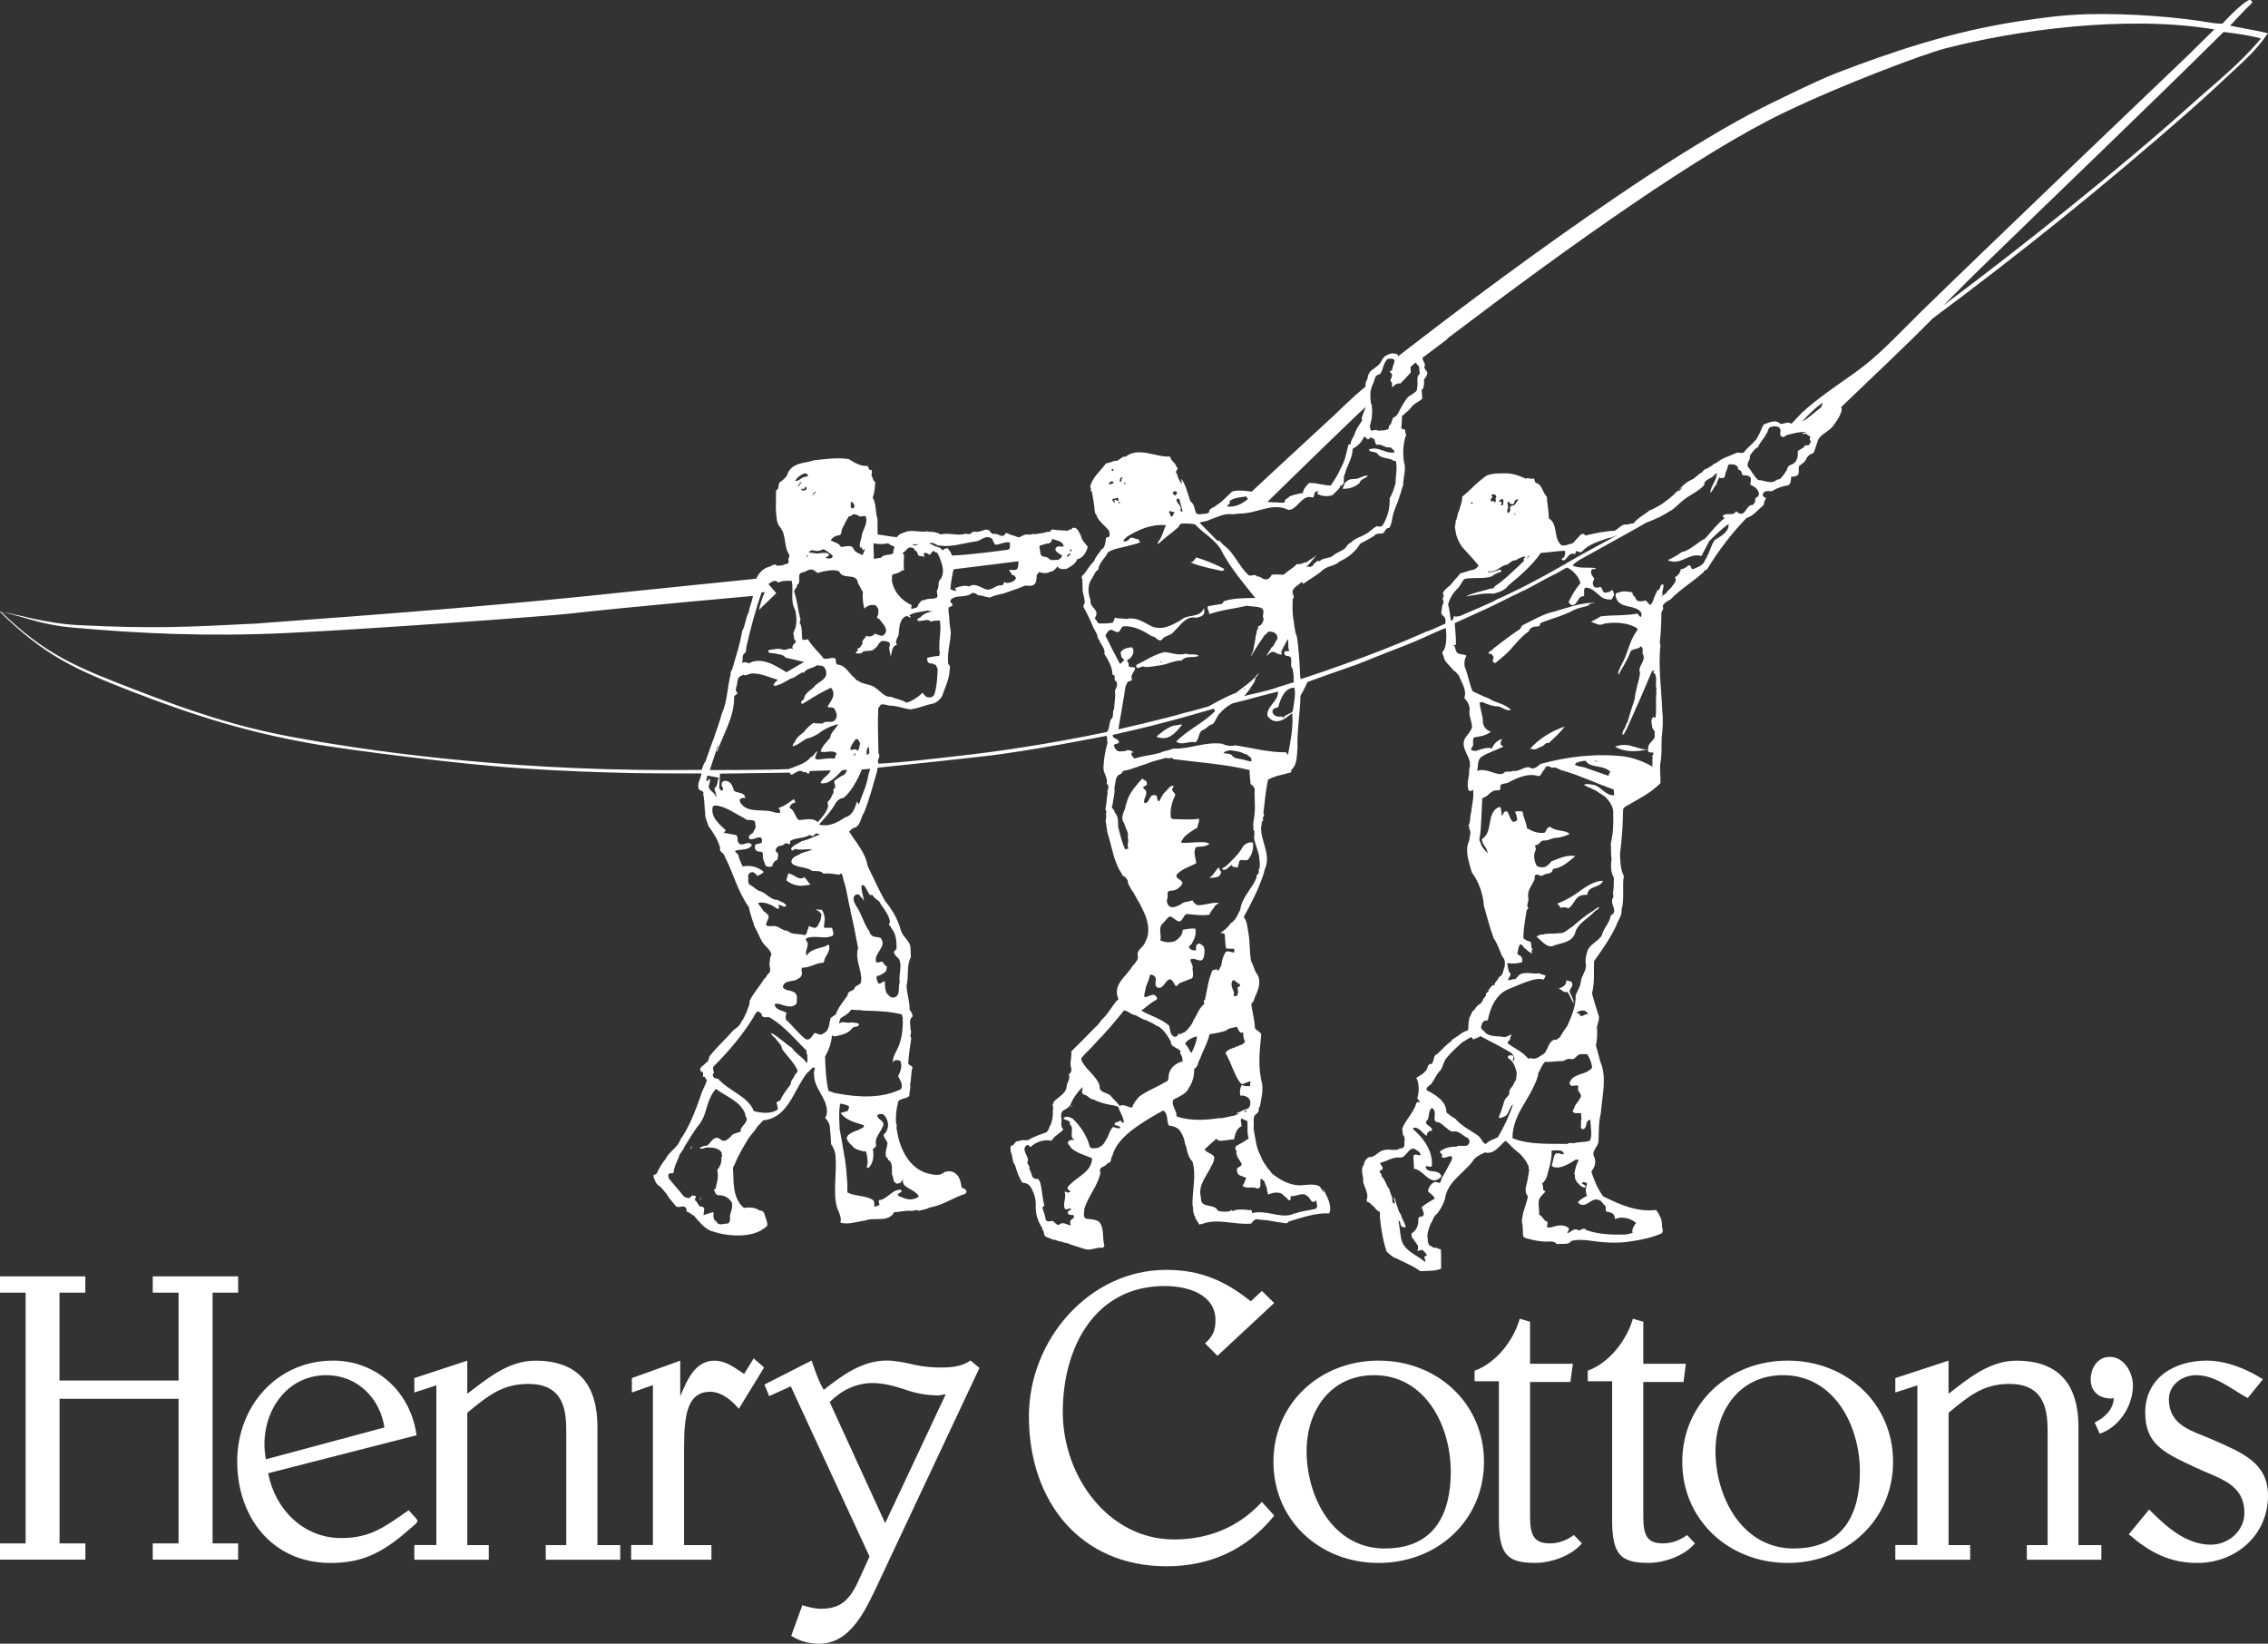 <?xml version="1.0" encoding="UTF-8"?>
<svg id="Layer_2" xmlns="http://www.w3.org/2000/svg" viewBox="0 0 342.68 248.33">
  <rect x="0" y="0" width="342.68" height="248.33" fill="#333333" stroke="none"/>
  <defs>
    <style>
      .cls-1 {
        fill: #fff;
      }
    </style>
  </defs>
  <g id="Layer_1-2" data-name="Layer_1">
    <path class="cls-1" d="M62.6,235.63v-2.21h3.33v-24.12l-3.33,1.08v-2.18l8-2.63v5c3.03-2.3,6.2-5,10.29-5,6.62,0,9.38,3.81,9.38,10.02v17.84h3.44v2.21h-11.25v-2.21h3.1v-17.05c0-3.05-.22-7.3-5.73-7.3-4.06,0-6.28,1.95-9.23,4.36v19.99h3.25v2.21h-11.25ZM95.36,235.63v-2.21h3.29v-24.16l-3.18,1.12v-2.18l7.31-2.63v5.38c.96-2.25,2.15-5.38,5.17-5.38,1.87,0,3.29,1.26,4.48,2.01l1.45-2.36,1.57,1.38-3.82,6.24c-1-1.2-2.56-2.57-4.33-2.57-3.45,0-3.94,3.53-3.94,8.35v14.81h4.13v2.21h-12.13ZM147.98,206.69l-15.15,32.22c-1.95,4.14-4.21,9.42-9.07,9.42-1.46,0-2.94-.38-4.21-1.19l1.68-4.63c.97.31,1.87.54,2.87.54,3.4,0,4.59-1.91,5.9-4.86l1.38-3.03-11.9-25.72-3.26,1.49-.72-1.75,7.12-3.63c.49,1.36,1,3.01,1.84,4.43,2.76-2.18,5.82-4.43,9.49-4.43,1.27,0,2.76.29,4.21.64,1.38.31,2.83.41,3.86.41,1.65,0,3.25-.1,4.61-1.06l1.37,1.14ZM133.75,230.11l9.15-19.48-1.07.19c-1.69,0-3.45-.3-5.06-.88-1.5-.5-3.25-.99-4.89-.99-2.58,0-4.75,1.11-6.52,2.87l8.38,18.29ZM190.65,195.02l1.87,1.84-8.57,7.97-1.87-1.88c1.19-1.07,1.57-1.96,1.57-3.51,0-3.76-3.94-5.15-7.68-5.15-10.49,0-15.39,9.2-15.39,19.03s6.97,19.26,16.8,19.26c5.2,0,9.77-1.84,13.28-5.67l1.87,2.06c-4.12,5.13-9.67,7.66-16.26,7.66-13.01,0-20.81-9.75-20.81-22.65,0-11.6,9.14-22.13,20.74-22.13,5.08,0,8.84,1.58,12.78,4.75l1.69-1.57ZM224.22,220.85c0,8.81-7,15.28-15.92,15.28s-15.89-6.47-15.89-15.28,7.01-15.29,15.89-15.29,15.92,6.46,15.92,15.29M209.26,233.94c7.45,0,9.94-5.21,9.94-11.59,0-7-3.86-14.59-11.59-14.59-6.59,0-10.19,5.37-10.19,11.46,0,6.96,3.98,14.73,11.83,14.73M222.81,207.08c3.18-1.13,5.89-4.52,6.81-7.85l1.56.46v6.35h6.47l-.38,2.75h-6.09v20.36c0,3.03.76,4.02,3.03,4.02,1.17,0,2.41-.38,3.59-1.26l1.22,1.26c-1.57,1.88-4.67,2.95-7.04,2.95-4.14,0-5.51-1.15-5.51-6.47v-20.97h-3.67v-1.61ZM239.9,207.08c3.18-1.13,5.86-4.52,6.82-7.85l1.57.46v6.35h6.43l-.35,2.75h-6.08v20.36c0,3.03.73,4.02,2.98,4.02,1.19,0,2.45-.38,3.64-1.26l1.18,1.26c-1.56,1.88-4.63,2.95-7,2.95-4.13,0-5.51-1.15-5.51-6.47v-20.97h-3.68v-1.61ZM286.03,220.85c0,8.81-7.05,15.28-15.92,15.28s-15.93-6.47-15.93-15.28,7.05-15.29,15.93-15.29,15.92,6.46,15.92,15.29M271.05,233.94c7.44,0,9.97-5.21,9.97-11.59,0-7-3.91-14.59-11.61-14.59-6.58,0-10.21,5.37-10.21,11.46,0,6.96,4.01,14.73,11.85,14.73M286.37,235.63v-2.21h3.33v-24.12l-3.33,1.08v-2.18l8.04-2.63v5c2.98-2.3,6.2-5,10.25-5,6.62,0,9.38,3.81,9.38,10.02v17.84h3.46v2.21h-11.26v-2.21h3.14v-17.05c0-3.05-.27-7.3-5.78-7.3-4.05,0-6.24,1.95-9.18,4.36v19.99h3.26v2.21h-11.29ZM316.49,214.92c1.38-.69,2.84-1.88,2.88-3.71l-.34.08c-1.77,0-3.14-.96-3.14-2.88,0-1.57.91-3.41,2.87-3.41,2.33,0,3.51,2.56,3.51,4.32,0,3.25-2.26,6.4-5.01,7.28l-.77-1.68ZM324.72,228.06c2.49,2.48,5.5,5.31,9.34,5.31,2.58,0,5.05-2.03,5.05-4.78,0-4.44-3.75-5.17-7.47-6.92-4.64-2.18-7.51-3.45-7.51-8.24,0-5.31,4.45-7.87,9.27-7.87,3.07,0,6.17,1.33,8.52,2.82l-2.31,2.84c-2.44-1.34-4.87-3.46-7.78-3.46-2.17,0-4.12,1.5-4.12,3.61,0,4.08,3.53,4.78,6.65,6.15,4.51,2,8.32,3.49,8.32,8.46,0,5.93-4.84,10.15-10.69,10.15-4.21,0-7.24-1.65-10.34-4.33l3.07-3.74ZM0,235.63v-2.45h3.87v-37.89H0v-2.46h12.89v2.46h-3.9v13.28h17.99v-13.28h-3.9v-2.46h12.9v2.46h-3.86v37.89h3.86v2.45h-12.9v-2.45h3.9v-21.85H9v21.85h3.9v2.45H0ZM58.08,215.65c-.65-4.4-4.09-7.89-8.76-7.89-6.66,0-10.33,6.63-9.14,12.71l17.9-4.81ZM40.52,222.58c1.04,5.48,5.36,9.79,11.02,9.79,4.52,0,6.66-1.76,10.21-4.21,1.69,2,1.88,1.31-.11,3.07-4.21,3.71-7.35,4.9-11.71,4.9-8.85,0-14.09-6.97-14.09-15.35s6.05-15.22,14.47-15.22c6.62,0,11.75,4.77,12.63,11.28l-22.43,5.74Z"/>
    <path class="cls-1" d="M237.58,140.01c-.69.34-1.2,1.09-2.02.96-.79.17-1.69-.04-2.46.23-.36-.06-.71.13-.95.31.71.53,1.35,1.52,2.33,1.47,1.21-.57,2.83-.42,3.48-1.91.28-1.46,1.83-2.18,2.78-3.17.29-.4.86-.46.9-.91-.35.19-.68.41-1,.67-1.11.64-2.11,1.51-3.08,2.35M237.31,135.54c-.63.39-1.38.71-2.02.99.18.13.4.37.46.63.4-.13.87-.13,1.19.08.66-.34.88-1.14,1.41-1.65.41-.36.96-.43,1.48-.4.11-1.43,1.91-.99,2.38-2.11h-.14c-1.81.1-3.2,1.56-4.76,2.47M248.83,113.25c-.34-.06-.79-.04-1.02-.18-.37-.04-.68-.25-1.05-.28-.92-.34-1.79-.31-2.74,0,1.36.87,3.2.81,4.81.46M187.71,128.04c-.3.56-.7,1.06-1.18,1.54-.64.6-1.14,1.31-1.93,1.66.52.54,1.11-.37,1.57-.6-.1.47.51.28.8.44.12-.19.15-.44.21-.65.1-1.03,1.09-.06,1.5-.69.51-.68.75-1.55.64-2.43-.73-.19-1.28.25-1.62.72M105.92,180.94c-.17.09-.11.26-.11.4.05-.14.15-.27.11-.4M104.44,173.56c.09-.16.06-.31.06-.53-.02.2-.24.37-.06.53M237.55,148.61c-.04-.47-.57-.34-.87-.53l-.06.46c-.2.41-.66.71-1.09.78.38.18.74.71,1.27.53.43.51.58,1.21,1.01,1.72-.06-.56-.37-1.11-.62-1.65-.18-.5.5-.74.36-1.3M231.43,113.13c.57.31,1.06-.25,1.58-.37.36-.12.53-.69.99-.48.79-.75,1.76-1.64,2.43-2.52-1.94.66-3.88,1.8-5.27,3.39.12.03.18-.03.27-.03M184.28,131.12h-.25l-.83,1.12c-.12.12-.34.21-.4.43.65-.16,1.42.06,1.67-.75.18-.34-.37-.43-.2-.81M206.69,71.87c-.44-.09-.9.2-1.33.34-.58.31-1.4-.04-1.91.54-.41.19-.34.71-.62,1.08.96.09,1.91-.25,2.59-.87.15-.65.92-.62,1.26-1.09M121.53,132.52c-.86.63-1.54-.52-2.43-.55l-.29,1.02c.63.56,1.49.83,2.29.83.45-.08.95-.05,1.36-.2-.41-.32-.58-.82-.93-1.1M161.79,167.28l.27-.26c-.15-.03-.21.1-.27.26M184.63,86.25c.15-.09.5,0,.24-.36-1.3-.69-2.67-1.22-4.12-1.68-.23.31-.54.78-.89.75.89.4,1.85.62,2.78.86.68.13,1.33.31,1.98.44M230,94.47l-.33.56c-1.37.9-2.71,1.93-4,2.93-.2.28-.49.39-.71.56-.21.5.4.06.46.4.34.25.26.6.09.9.09.19.23.35.43.35l1.34-1.12c1.36-1.16,2.28-2.74,3.72-3.67.14-.65.85-.72,1.44-.76.31-.02.19-.41.39-.52,1.6-.66,3.34-1.04,4.97-1.94.66-.33,1.41-.43,2.14-.64.15-.31.56-.4.95-.4v-.06c-2.16,0-4.04.77-6.01,1.32-1.73.37-3.23,1.31-4.85,2.09M331.05,15.83c-10.68,9.6-25.67,21.53-37.41,30.31,3.14-3.19,4.64-4.64,5.22-5.22,12.07-11.77,25.07-24.16,37.11-36.09,2.37.3,3.77.49,5.65.97-3.1,3.78-6.95,6.77-10.58,10.04M222.51,75.92v.15c-.09.07-.18,0-.27-.06-.05-.09.02-.15.27-.09M289.65,47.71c-3.17,3.09-5.72,5.98-9.36,8.58-2.74,1.94-5.5,3.77-8.01,6.04l-1.61,1.7c-.51-.44-1.1.07-1.67,0-.76-.72-1.58-.22-2.51.09-.25.44-.44.94-.65,1.4-.25.37-.33.81-.73,1.12-.46.59-1.1.99-1.57,1.64-.29.31-.74.04-1.14.12-1.03.5-2.2.78-3.08,1.55-.4,0-.63.51-.96.54l-.26.22c-.21.06-.43.16-.58.25-.21.24-.39.46-.74.62-.25.27-.66.5-.93.77-.89.35-1.59.98-2.29,1.72l.74-.54c-.23.19-.49.76-.86.65-.71.78-1.51,1.37-2.37,1.99-.58.35-1.11.64-1.69.91-.17.02-.25.02-.31.18-.73.54-1.64,1.03-2.25,1.81-.35,0-.66.12-.96.19-.91-.19-1.24.68-1.94.93-1.55.06-3,.4-4.42.72-.07-.31-.4-.26-.61-.19l-1.27,1.37c-.46.04-.97.38-1.51.31-.16.03-.24-.07-.33-.16-1.09-1.14-.35-3.07-1.76-3.92,0-.96-.16-1.74-.26-2.65-.03-.18.04-.46-.09-.69-.63-.61-.62-1.73-1.57-2.01-.31-.12-.14-.53-.4-.71-.4.27-.75-.21-1.14.06-.93-.41-1.89-.78-2.97-.81-.99,0-2.07-.03-2.98.34-1.83,1.31-2.44,2.24-3.67,3.17,0,.75-.29,1.48-.5,2.19-.28.4-.19.99-.47,1.4-.06.35-.06.68-.16,1,.1.36.12.9.26,1.33.18.59.49,1.15.83,1.68.89.97,1.73,1.87,2.5,2.81-.09.24-.33.36-.59.59-.74.12-1.41.43-2.13.59-.52.59-1.08,1.21-1.58,1.83-.43.37-1.02.74-1.1,1.3.36.25-.11.56,0,.9.3.35-.11.72-.11,1.09-.11.15.07.47-.14.59.06.08.03.21.03.33.1.26.25.42.48.57.16.3.16.65.13,1l-2.5,1.09-.31.08c-8.81,3.95-19.07,7.21-19.07,7.21l-.08-.62c-.07-1.96-.19-3.85-.47-5.76-.39-.9-.39-1.99-.59-2.98-.1-.91-.1-1.83-.04-2.78.33-.21.04-.56,0-.8-.24-.87.87-1.18,1.33-1.75l.26.29c.99-.75,2.01-1.22,2.92-2.06.75-.69,1.86-.59,2.57-1.33,1.2-.51,2.43-1.47,3.1-2.67.71-.35,1.4-.76,2.08-1.16.25-.35.76-.4,1.26-.37.46-.19.5-.93,1.03-.84.3-.38.36-.84.46-1.28.15-1.3.84-2.37,1.14-3.58.25-.52.27-1.1.53-1.58-.03-1.06.34-1.84.24-2.96-.34-1.44-.3-3.02.11-4.42.28-.35-.17-.56-.01-.91-.14-.25-.4-.18-.62-.31.02-.6.12-1.18.09-1.84.49-.53.96-.75,1.39-1.32.34-.59,1.25-.88,1.68-1.34l-.09-1.34c.24.1.47-1.09.33-1.43.06-.3.47-.6.45-.81.37-.57-.63-.88-.3-1.41.17-.19-.63-1.26-.25-1.26l3.29-2.48c.35-.23.53-.56.88-.75,18.61-14.1,37.79-27.71,50.38-33.75,9.07-4.36,21.24-8.89,24.33-9.68,10.66-2.77,27.38-5.09,40.66-2.88,0,0-2.73,2.7-4.1,4.04-1.4,1.34-28.69,27.37-40.81,39.2M275.24,61.33l-.14.27c-.96.69-1.78,1.57-2.8,2.07.87-.99,2.36-2.4,3.14-2.82l-.2.48ZM273.55,66.83c-.06.18-.19.34-.31.46-.27.03-.62-.15-.62.22-.31.21-.64.44-.99.62.06.75-.03,1.61-.8,1.99-.37.13-.74.31-.8.75-.1.25-.27.46-.43.72-.31.33-.53.92-1.09.86-.83.81-1.95.09-2.87.06-.66-.59-1-1.36-1.54-2.01-.26-.68.45-.94.28-1.62.34-.47.68-1.09,1.26-1.34.24-.72.92-1.25,1.18-1.93.39-.31.21-.91.73-1.12.43-.09,1.05-.19,1.36.21.34.41-.24,1.06.37,1.28.33.19.43-.18.71-.25.91-.22,1.85-.55,2.93-.43-.16.12-.44.02-.56.22.16.19.31-.06.49-.03.13.21.54.3.66.5.03.08.03.16-.07.27-.09.29.29.32.1.56M265.21,75.36c.04.37-.08.71-.39.93-1.07-.05-1.01,1.84-2.2,1.19l-.3-.25c-.49.9-1.45.05-2.03.74,0,.18.19.21.31.28-1.15.91-1.99,2.02-2.96,3.11-1.24.6-2.22,1.78-3.57,2.06-.63.49-1.34.87-2.04,1.18.16.25.54.15.79.25,1.51.13,2.66-1.36,4.25-.84.39-.75.79-1.49,1.19-2.26.9-.91,1.88-1.85,2.91-2.59.12,1.24-1.21,1.86-2.08,2.42-.57.77-.72,1.77-1.21,2.55.04.22-.24.31-.27.54-.26.78-1.21,1.06-1.88,1.34-.31-.12-.19-.78-.69-.55-.3.31-.67.49-1.1.55-.04.5-.41.99-.88,1.18.21.21.11.46.07.74-.34.43-.73,1.08-1.16,1.34-.13.34-.44.49-.9.84,0-.23.31-.23.09-.4-.07-.46.31-.96.13-1.44-.61.03-.27.81-.87.93-.29.56-.53,1.15-.73,1.75-.17.12-.17.59-.49.37-.2-.21-.36-.55-.67-.62-.33.22-.73.16-1.13.07-.31-.26-.3-.66-.67-.84-.04-.2-.04-.47-.29-.47-.62-.12-1.36-.21-1.95.1-.15-.07-.33.06-.37.21-.08.43.15.75.37,1.13.99,1.02,2.66.5,3.51,1.67-.01.22.06.47-.06.63-.28-.03-.33-.33-.53-.5-1.85.35-3.67.19-5.55.42-.46.3-.96.58-1.47.81.58.19,1.29.71,1.96.3,1.7-.3,3.71-.18,5.09.75-.04.37-.45.71-.62,1.12-.76,1.34-.98,2.92-1.81,4.26.09.18-.15.22-.19.37-.04.44-.49.74-.27,1.21.55-1.05,1.23-2.05,1.69-3.18.19-.95,1.24-.49,1.7-1.15.21.22.31.54.26.81-.17.25.14.46.14.71.16,1-.94,1.56-.54,2.53-.16,1.34-.71,2.58-.8,3.91-.39,1.19-.77,2.34-1.09,3.55-.35.32-.24.85-.62,1.15-.04.25-.24.53-.11.76.33-.14.33-.57.56-.79,1.33-2.95,2.64-5.91,3.88-8.89.16,0,.31-.03.42.02-.05.04-.24.07-.24.21.69.44.32,1.56.42,2.32.08,0,.15.09,0,.4.06.12.06.6,0,.83-.04,1.07.08,2.28-.09,3.3-.19.04-.28-.24-.43-.02-.32.4-.13,1.05-.04,1.52.07.34.53.53.31.94.31.92-.84,1.18-.93,1.98,0,.25-.21.65.17.81l.57.04c.21.36-.37.42-.04.77-.22.34.06.71-.12,1.02,0,.1.12.19.07.35-1.31-.78-2.74-1.31-4.27-1.56-4.36-.49-8.58.03-12.65,1.13-.41.34-.76.7-1.3.7-.99-.65-1.78.57-2.9.35-.31.23-.8.04-1.17.15-.47.62-1.32.23-1.91.07-.74-.26-1.49-.47-2.31-.23.21-.71-.03-1.72.77-2.18,1.03-.64,2.16-.93,3.21-1.49-.16-.13-.4-.13-.44-.41.04-.27.09-.52.25-.75-.62.2-1.23.63-1.54,1.44-.71-.19-1.54.09-2.26.34-.27.08-.65.08-.9-.16-.02-.27.25-.4.31-.65.03-.43-.1-.81.12-1.18.89-.13,1.89-.28,2.54-.87-.62-.21-1.18-.75-1.18-1.49,0-.96-.44-1.91-.5-2.9.47-.25.87.19,1.29.27.5.16.99.34,1.48.29.68.15,1.23.74,1.97.56-.95-1.03-2.33-1.03-3.39-1.77-.83-.28-1.6-.72-2.41-1.06-.51-1.21-.71-2.56-1.21-3.8-.06-.59-.03-1.06.29-1.58-.53-.35-1.36,0-1.61-.78-.12-.22,0-.72-.49-.75.15-.09.4.03.49-.15.07-.85-.18-3.23-.18-3.23l4.77-2.17s2.68-1.27,4.07-2c.61-.24,1.17-.6,1.78-.84,1.43-.71,2.78-1.53,4.2-2.24.75-.31,1.42-.81,2.13-1.15.84.28,1.96,1.52,2.04,2.39-.76.85-1.29,1.85-1.78,2.81.08.18.28.37.43.46,1.02.13.87-1.42,1.86-1.33.21-.44-.15-.94.24-1.29,1.18-.03,1.74.99,2.63,1.53.39.18.85.31,1.32.25.19-.22.31-.47.41-.75-.1-.24-.1-.62-.38-.68-.19.29-.5.34-.8.37-.86.25-.4-1.27-1.27-.71-.15-.09-.41.03-.56-.12-.14-.22-.3-.56-.18-.81.09-.16.18-.31.15-.52-.3-.35-.59-.79-.39-1.19.09-.35.56,0,.67-.32-1.02-.19-2.51.1-3.5-.39.16-.38.69-.57,1.01-.85,2.6-1.46,9.52-5.25,10.01-5.6,1.86-.72,2.43-1.01,4.09-2.04.62-.47,1.18-1.09,1.51-1.32,1.04-.9,2.3-1.3,3.25-2.36-.06-.78.88-.93,1.34-1.31.16-.22.36-.36.57-.5-.02,1.12-.92,1.93-1.01,2.99.47-.31.5-.9.96-1.27,0-.4.29-.72.43-1.09.19.27.46.06.71.08.22-.33.14-.77.37-1.11.21-.31.09-1.12.7-.9.44-.07.79.1,1.01.4,0,.16,0,.34.14.41.46.06.41.56.59.83.43-.02.94-.02,1.22.41.08.31-.05.68-.08,1,.54.25,1.19.62,1.29,1.27.15.47-.35.62-.57.87M240.87,114.94l.64.06c-.21.03-.46.12-.64-.06M243.24,116.5c.1.12-.01.23-.08.35-.18.06.06.31-.18.34-1.24-.41-2.48-.87-3.71-1.29-.47-.06-.89-.15-1.3-.34,0-.18.19-.28.31-.37.43-.1.89-.28,1.34-.24.08.28.38.44.61.56.99.4,2.18.27,3,1M243.37,138.34c-.13,1.06-1.11,1.89-1.34,2.96-.6,1.02-1.98,1.37-2.23,2.58-.17.53-.31,1.18-.19,1.74.16,1.05-.71,1.77-.77,2.8-.09.71-.52,1.28-.77,1.94.06,1.64-.62,3.17-1.24,4.59-.4.6-.83,1.19-1.17,1.82-.28,0-.43.5-.71.28-1.07.27-.97,1.52-1.69,2.17-.56.3-1.08.83-1.73.72-.28-.28-.54.25-.76-.15-.87-1-1.98-1.4-2.97-2.17-.06-.31.27-.38.37-.62-.03-.28.18-.47.18-.72-.34.11-.71.44-1.13.4-.87-.19-1.97,0-2.75-.6-.12-.37-.9-.53-.65-1.08.06-.32.25-.75.62-.81.11-.04.31.06.37-.1.35-1.82,1.23-3.94,3.2-4.69,1.14-.44,2.23-.99,3.43-1.32.51-.12,1.21-.31,1.74-.06.16-.15.27-.39.37-.6-.31-.21-.73-.21-1.03-.37-.99.16-2.19-.37-3.02.28-.22.25-.56.78-.84.59-.26.07-.55.25-.82.13.1-.43.7-.81.15-1.25-.09-.4-.25-.81-.25-1.3.67.1,1.51.1,2.19-.13.21-.19.02-.5,0-.72-.16-.28-.46-.33-.68-.53.15-.5.12-1.05.43-1.45.46,0,.46.59.87.69.21.37.61.44.91.72.06-.26-.18-.53.14-.69-.44-.21-.07-.53-.29-.79.03-.15.03-.3-.15-.34-.33-.12-.71-.21-.99-.52,0-1.47.28-2.84.49-4.21l.27-.32c-.41-.42.11-.99-.01-1.55-.22-1.19.57-1.85.94-2.81.04-.23-.06-.58.2-.68.4-.18.68.37,1.07.07.49-.39,1.45-.07,1.49-.96,1.41-.15,2.37-1.1,3.4-1.94-1.31-.24-2.46.37-3.59.78-.36.44-.86,1-1.51.91-.27-.06-.59-.03-.76-.28-.35-.66-.53-1.61-.13-2.31.16-.34-.39-.75.19-.8.36-.07.58-.66.98-.66.71.09,1.3-.43,1.98-.4.67-.06,1.3-.29,1.93-.54,0-.25-.33-.25-.47-.37-.84-.24-1.77-.19-2.45-.77-.56.16-.46.58-.84.92-.99.14-1.85-.24-2.64-.7-.09-.88-.56-1.65-.65-2.5-.37-.07-.84-.1-1.17.03.25.34.25.77.37,1.16-.12.27-.44.4-.71.33-.43-.43-.49-1.06-.8-1.52-.26-.12-.52,0-.58.26-.06.11-.12.3-.29.3-.18-.1.06-.19,0-.35-.08-.28-.06-.62-.18-.9-.49-.02-.99.51-1.2.95-.62,1.36-.24,3.01-1.6,3.91.06.63.46,1.09.78,1.59-.13.22.26.32.09.47-.52-.45-.96-.97-1.09-1.6l-.17-.3c.36-2.04.31-4.27.46-6.4.81-.08,1.2-1.11,2.04-1.14.27-.03.64.09.7-.27-.24-.96.86-.64,1.27-.96,1.26-.66,2.75-1.34,4.2-1,.71.34.76-.66,1.18-.91,0-.23.21-.38.35-.51.24-.02.56.07.76.25.69-.25,1.15.38,1.77.44,2.58.75,5.02,1.93,7.58,2.83,0,.27.1.55.06.87-1.39.12-2.07-1.62-3.46-1.62-.31-.09-.8-.12-1.11.04.79.49,1.69.68,2.41,1.29.27.08.36.31.64.38.88.77,1.51,1.74,1.38,2.83.06,1.49-.01,2.98-.37,4.39.1.72-.03,1.52.13,2.23-.13.98-.16,2.07.34,2.91,0,.83,0,1.64-.15,2.48.12.18.12.4,0,.59-.56.96.96,1.97-.31,2.64M238.19,153.06c.35-.4,1.29-.63,1.63-.04l.11.28c-.47-.31-1.04.68-1.26-.08-.14-.14-.33-.1-.49-.16M238.87,162.25c-.68.27-1.49.52-1.7,1.33-.07.21.13.36.24.46.37.06.76-.16,1.09.02-.08.23-.11.56,0,.79.21.19.27.43.4.69-.14.53-.55.97-.88,1.44-.13.33-.25.64-.41.91.26.54,1.03.1,1.33.38-.13.37.15.77-.09,1.09.21.37-.34,1.34.46,1.21.58-.35.18-1.27.93-1.39.16.12.02.34.08.47.02.89.28,1.83-.08,2.67-.75.31-1.69.15-2.47.4-.28-.03-.66-.12-.94.1-2.67-.04-5.83.16-8.3-.87-.01-1.34.4-2.58.93-3.71.98-1.9,2.31-3.66,2.93-5.75v-.29c.35-.58.56-1.3,1.06-1.79.83.09,1.7-.13,2.49-.09.5,0,.88-.5,1.36-.32.81.19.88-.78,1.65-.74h.86c.4.63.7,1.31.74,2.08-.44.49-1.06.75-1.67.92M241.65,181.34c.42.1.55.64.89.81.22.28-.18.96.47.96.26-.03.43.19.67.22.22.25.37.55.31.86,1.04-.49,2.4-.14,3.21.56-.26.39-.71.95-.52,1.51-.31.12-.68.15-1.01.25-1.94.06-4.21,0-6.04-.69-.45-.58-.86.38-1.34-.06-.59-.15-.97.41-1.46.56-.06-.26.41-.51.16-.78-.71-.66-1.81-.38-2.61-.12-.21.02-.5.12-.66-.07.06-.31.31-.87-.24-.9-.34-.32-.5-.77-.93-.94.1-.96-.46-2.21.47-2.94.09-.26.46-.31.46-.63-.56-.06-.16-.73-.5-1.13.36-.19.57-.68.74-1.04.31-1.28.8-2.58.71-3.9.16-.12.41,0,.56-.1.42.1.89-.09,1.17.29.09.08.18.24.06.34-.43,0-.91-.4-1.28,0-.27.47-.24,1.06-.46,1.53-.04.19.09.31.24.37.56.19,1.14.06,1.7-.19.63-.27,1.13-.56,1.7-.93.16,0,.31.03.41.11-.37.63-.53,1.34-.66,2.06.18.17.04.52.13.74.16.25.24.62.53.73.17.36.57.54.93.62.45-.55-1.08-.55-.16-.86.18.06.43.09.52.28-.29.55-.26,1.27-.03,1.83-.49.18-.96.54-1.33.86-.06.26.21.31.37.44,1.1.34,1.66-1.16,2.81-.68M226.34,171.8c-.61.34-1.36.49-1.86,1.05-.6-.28-.6-.85-1.13-1.25-1.17-.86-2.54-1.46-3.51-2.63-.47-.2-.87-.57-1.3-.91.03-1.73-1.7-2.68-3-3.36-.09-.44.43-.68.71-.93.51-.69.77-1.52,1.44-2.11.32-.54.42-1.16.74-1.66.75-.96,1.64-1.74,2.53-2.55.5-.22.86-.62,1.4-.77,0,.12.15.21.21.31.24.16.37-.31.56-.11.13-.28.43-.08.51-.36,1.59.84,3.25,1.67,4.74,2.57.21.31.7.66.26,1.25-.18-.35.22-.53-.03-.83-.15-.13-.43-.04-.56-.07-.13.08-.42.32-.13.44.82.53,1.06,1.39,1.25,2.23-.09.47.02,1.07-.38,1.41-.05.62-.87.92-.74,1.67-.08.39-.52.64-.7.99-.3.81-.46,1.71-.86,2.46,0,.12,0,.29.11.29.34-.06.65-.23.96-.38.37-.41.47-.93.77-1.41,0-.15.21-.2.28-.31-.55,1.72-1.35,3.37-2.28,4.96M221.99,172.66c-.28.86-1.36.19-1.94.57-.9,0-1.84.17-2.51.77.04.26.32.26.38.49l-.1.31c.56.49,1.8-.85,1.54.44-.53.96-1.04,1.96-1.6,2.89.11.25-.22.35-.15.56-.25.09-.59-.24-.93-.07-.53.26-.8.81-.94,1.31.28.4.88.64,1.03,1.15-.67.43-1.36.75-1.97,1.31.1.44.47.81.24,1.31-.24.12-.61.04-.74.38.04.87-.16,1.7-.94,2.21-.19.15-.04.47-.04.65.35.31.41.65.71.9-.06.21.21.21.24.38-.08.27.07.51-.14.74.28.06.61-.25.9-.03.26.24.45.44.58.74-.13.06-.28.03-.38.18-.09.32.29.53.07.79-1.33-1.16-3.3-1.65-3.61-3.63-.19-.83-.21-1.76-.4-2.57.34.03.26.43.37.69.16.29.53.34.74.25-.13-.66-.63-1.26-.74-1.94-.33-.24-.37-.76-.55-1.18-.19-.43-.25-.97-.44-1.4-.26.34.38.79-.11,1-.21-.09.06-.29-.21-.34.14-.66-.31-1.18-.41-1.81-.5-.65-.63-1.48-1.21-2.02.18-.37-.69-.77-.04-.9.61-.41-.2-.69-.14-1.12,1.04-.21,1.92-.96,3.08-.78.98-.06,1.33-2.08,2.46-1.08.28.14.56.37.53.73-.32.06-.74-.29-1.05.04-.03.69.1,1.3.06,2,1.54.09,2.52,2.98,4.17,1.14-.06-.21-.26-.47-.45-.55-.64-.38-1.78.03-1.96-.93.3-.22.68.25.96-.08.14-2.11-1-3.88-2.54-5.3-.21-.07-.24-.29-.33-.44.4-.16.81.06,1.13.34.28.24.59.69.99.83,0-.21.02-.46.27-.61.09-.25.4,0,.53-.22-.06-.75-1.54-.81-.67-1.62.23-.56.09-1.26.54-1.71.18-.06.31.09.36.21.5.66-.45,1.93.81,1.93.74.41,1.21,1.12,1.99,1.41.98-.29,1.57.65,2.37.96.16.21.31.43.19.71M231.13,83.91c-.03.19-.35.38-.59.56.23-.18.33-.47.59-.56M229.02,77.76s-.11.03-.26-.16c.09-.04.12-.12.26.16M227.76,76.29s.22.09-.03-.31c.03-.18.25-.12.37-.18-.16.4.21.21.42.4.5-.12.04-.77.91-.77-.31.35-.42,1-.99.96-.6.16.08.75-.56,1.12-.47-.38.27-.78-.13-1.21M227.15,76.29l-.5.03c.13-.06.34-.25.19-.4-.06-.19-.25-.1-.37-.12,0-.22.31-.18.34-.41.61-.07.22.59.34.9M225.32,74.86c.1-.31.53-.18.71-.03-.03.12.1.25.04.35-.06,0-.19.09-.04.37l-.16.47c-.09-.21-.09-.44-.52-.24-.47-.45.57-.69-.04-.91M219.24,93.8c-.18-.8-.18-1.67-.44-2.42.19-.91.69-1.71,1.33-2.38.55-.43.67-1.08,1.16-1.54,1.42-.28,2.78.06,4.11-.38.4-.34.89-.55,1.39-.68.06-.13.03-.32-.13-.35-.61.21-1.2.47-1.87.4.08-.31.38.03.57-.12.93-.07,1.49-.93,2.38-1.03.44-.25.71-.69,1.26-.65.47-.28.97-.59,1.53-.54-.13.19-.41.22-.25.57-.16.28-.44.4-.62.65-1.23,1.11-2.46,2.39-3.83,3.26-.06.46-.71.25-1.04.46-1.16.35-2.38.56-3.3,1.06,1.4-.2,2.71-.56,4.17-.41.83-.24,1.74-.49,2.26-1.27,1.71-1.4,3.59-3.01,4.88-4.89,1.21-.08,2.41-.28,3.58-.34.23.28.07.68-.06.97-.09.12-.37.19-.37.37.19.13.34.16.53.03.44-.44.73-1.18,1.51-.85.08-.12.03-.33.18-.46.28.03.49.25.81.13,1.07-1.24,2.61-1.57,4.01-2.1.26.06,1.47-.49,1.47-.49,0,0-6.51,3.51-7.34,4.04-.37.16-.61.44-.98.57-3.3,1.9-6.67,3.69-10.12,5.22-.36.25-.77.39-1.18.59-1.41.65-2.89,1.24-4.35,1.89-.28-.05-.56.18-.74-.05-.24.15-.08.74-.52.7M195.31,107.47c-.37.44-1.03.44-1.36.91-.14.05-.21-.13-.36-.13-.44.06-.81.04-1.14-.31-.18-.16-.26-.49-.1-.75.22-.36.9-.13.87-.68.34-1.13.99-2.65,2.37-2.61.2,1.3-.11,2.3-.27,3.57M194.59,114.09c-.1-.15-.12-.43-.37-.43-2.6,0-5.02-.65-7.54-1.06-.64.16-1.35.09-2-.23-2.64-.36-4.77.82-7.47.73-.58.31-1.32.31-1.88.62-1.26.37-2.65.46-3.88.88-.27-.15-.52-.47-.52-.81.05-.19.31,0,.33-.15-.39-.29-.83-.45-1.29-.15-.43-.05-1.08.23-1.33-.24-.19-.18-.32-.4-.32-.65.13-.4,1-.07.68-.69-.28-.34-.95-.37-.88-.88,1.3-.32,5.08-1.11,9.44-2.31l2.47-.69,3.43-.98c-.11.19.11.2.11.39-1.71,1.8-4.07,2.76-5.85,4.6.88.65,1.88-.14,2.9.12.65-.54.4-1.65,1.2-1.9.5-.22.85-.77,1.44-.87.43-.47.57-1.12,1.02-1.59.65-.72,1.16-1.14,1.96-1.54,2.4-.57,4.93-1.33,6.87-1.78.06,1.46-1.66,2.12-1.63,3.58.21.44.74.87,1.26.9,1,.1,1.74-.68,2.5-1.21.2,2.02-.24,4.16-.64,6.34M184.87,113.79c.16-.35.58-.3.89-.44.77.09,1.58.14,2.23.53.43,0,.68.4,1.02.6.06.15.12.37.06.56-.4-.03-.84-.19-1.26-.29-.62-.14-1.33-.08-1.73-.71-.36-.16-.83-.22-1.2-.25M190.31,131.24c-.29.09.01.3-.13.43.13.47-.51.44-.31.87-.65,1.71-2.25,3.02-2.47,4.89-.4.71-.65,1.61-1.46,2.05-.37.63-.96,1.06-1.57,1.49.28.06.61-.15.69.32.06.65.06,1.3.18,1.96.24.15.74.05,1.01.09.4-.04.22.31.22.55-.46.07-1.2-.55-1.44.25-.35.57-.41,1.21-.53,1.83-.25.15-.22.72-.59.68.03-.12-.04-.21-.09-.28-.18.12-.37.21-.62.21-.65,1.4-.8,2.99-1.14,4.48-.47.19.18.56-.27.76-.71.66-.96,1.61-1.48,2.34-.13.52-.56.97-.88,1.39-.18.19-.38.31-.54.47-.25-.1-.5.47-.75.09-.12.22-.31.56-.68.53-.68-.22-.64-1.06-.8-1.68-1.24-1.1-2.81-1.44-4.2-2.28.71-.53,1.52-1.27,2.31-1.66.19-.33-.17-.59-.39-.73-.56-.04-.99.36-1.46.36-.09-.52.16-.98.21-1.49.19-.61.54-1.21.62-1.9.23-.03.47.07.66.19.59.54-.34,1.59.7,1.81.96.03,1.36-2.42,2.29-.68.06.15.12.24.25.38.31.03.38-.35.62-.45l1.85-.71c.31-.5,0-1.18.09-1.71-.03-.41-.35-.75-.35-1.13.78-.45,1.68.84,2.04-.42.09-.57.19-1.03-.05-1.56-.2-.21-.41-.34-.62-.44-.22,0-.44.16-.51.39l-.02.65c-.37.06-.78-.07-1.02-.38-.13-.37.37-.4.44-.73.33-.61.67-1.27.49-2.17-.62-.06-1.34.06-1.92.18.03.71-.52,1.3-1.14,1.69-.71.3-1.61.19-2.23-.1.21-.81-.31-1.77.24-2.43.41-.34.69-.9,1.16-1.18.68,0,1.36,1.43,1.95.35.22-.25.3-.69.71-.73,1.12.13,2.25.28,3.36.11.12-.47.58-.84.78-1.25.15-.25.43-.31.62-.53-1.02-.12-2.04.35-3.15.35-.39-.07-.67-.47-.84-.76-.48.32-1.29.13-1.75.65-.55.22-1.33.75-1.87.12-.15-.25-.28-.55-.2-.87.25-.46-.22-1.28.53-1.34.71.06,1.38-.39,1.79-1.06.09-.69-1.58-.8-.61-1.62.82-.72,1.81-.96,2.7-1.46-.05-.84-.55-1.67,0-2.46.75-.06,1.37-.04,1.98-.44-.04-.21-.32-.09-.49-.25-1.24-.16-2.53.16-3.76.04-.07-.26.3-.5.39-.78.58-.62,1.33-1.06,2.07-1.5-.03-.5.4-.87.19-1.34-1.07.2-2.43.09-3.54.07-.25.05-.43-.07-.67-.16-.14-1.21.1-2.39.67-3.46,0-.41-.67-.58-.42-1.05.07-.1.17-.19.2-.32-.52-.19-.8.37-1.11.68-.6.48-.79,1.06-1.12,1.65-.27-.13-.3-.49-.34-.8-.15-.28-.52-.16-.72-.13-.53.32-.41,1.19-1.16,1.16-.24-.65.53-1.16.21-1.9-.12-.15-.4-.29-.4-.53.17-.16.47-.13.57-.41.05-.27-.1-.56-.35-.62-.17.03-.22-.21-.31-.28-.92.97-1.75,1.96-2.25,3.14-.05.44-.37.84-.33,1.28-.31.77-.8,1.66-.16,2.42.12.72.74,1.37.49,2.09.3.59-.25,1.11.15,1.68-.18.05-.36.02-.49.18-.53-1.06-.78-2.27-1.09-3.42-.05-.8.09-1.65-.55-2.24.06-.46-.67-.61-.31-1.11.09-.84.41-1.79.29-2.65.24-.69.02-1.68.89-2,.22-.06.33-.3.43-.5,1.21-.15,2.29-.72,3.42-1.02.99-.44,2.07-.65,3.13-.96.34.31.75-.26,1.04.21,3.82.5,7.84.75,11.54,1.66-.09.61.12,1.45.12,2.14.34.1.53.44.64.72-.11,1.22.1,2.31-.02,3.55-.03.58-.13,1.06-.24,1.83.04.18.17.43-.04.6.4.34.19.94.19,1.37.11.84.5,1.68.71,2.53.1.68.21,1.39.13,2.11M187.37,148.99c-.08.12-.36.03-.39.25.06.3.19.86-.09,1.16-.1.1-.25.14-.4.1-.18-.18.05-.44-.07-.66-.22-.53-.58-1.24-.12-1.77.43.04.59.51,1,.59.15.12-.1.25.08.32M179.22,157.44c.47-.49,1.03-.74,1.64-.87-.07.87-.43,1.71-.83,2.49-.28-.16-.32-.54-.53-.78-.03-.29-.67-.51-.28-.85M188.11,157.38c-.18.31-.56.54-.87.54-.08.27-.39.03-.52.27-.55.19-1.23.34-1.57.9.92,1.46,1.23,3.18,2.29,4.56l.3.14,1.11-.44c.19.22-.04.47.03.74-.43,0-.84.06-1.24-.18-.29.44-.36,1.08-.24,1.61.54-.04,1.07.09,1.41.59.16.3.12.66.04.99-.09.26-.34.4-.54.5-.47,0-.87.46-1.46.52.08.13.25.19.37.09-.04.21-.4.07-.54.29-.85.12-1.7.47-2.58.44-2.13.31-4.19.4-6.19-.22-.3-.15-.07-.54-.25-.71-.19-.64-.76-1.34-.31-1.94.33-.09.62-.31.95-.47.49-.21,1.11-.71,1.3-1.2.58-.84.86-1.84.83-2.9.62-.32.55-1.03.89-1.54.44-1.24,1.14-2.37,1.42-3.67.25-.15.58-.09.9-.19.54-.09,1.07-.21,1.6-.4.46-.4,1.08-.44,1.63-.56.28.32.34,1.06.9.84.25.12-.03.41.12.59,0,.28.1.54.22.78M187.99,167.99c0-.21.24-.16.37-.21l-.08.21h-.29ZM189.97,179.57c.19,0,.36-.11.43-.28.13-.35-.07-.66.1-1.21.21.06.36.21.54.41.13.49.47.98.41,1.52.24.09-.04.38.21.46.64-.32,1.48-.44,2.1-.07.24.39.73.47.86.9.16.04.31,0,.39-.09v-.51c.9.12,1.79-.69,2.51,0,.46.18.56,1.36,1.33.65.07.47.37,1-.09,1.28-.96.25-2.05.29-2.97.68-.21-.06-.47.13-.68.21-2,.5-3.76-.78-5.99-.24.1-.16.04-.48-.2-.5-.14.02-.36.14-.45,0-.73-.04-1.59-.13-2.24.19-.13-.04-.28-.35-.36.02-.66.12-1.27.09-1.84-.06-.56-1.24-2.68-.21-2.58-2.02-.5-1.83.87-3.23,1.55-4.7.26-.44.48-.87.46-1.44-.38-.58-1.05-.51-1.46-1.11.59-.6,1.17-1.06,1.76-1.59.21-.02.18.25.37.25.73.09,1.57-.18,2.32-.18.17-.74.36-1.66,1.14-1.99.03-.41-.23-.78-.05-1.18l.92.4c.09.84-.08,1.81.21,2.63-.58.41-1.23.79-1.84,1.1-.5.37.18.75-.03,1.16.09.46.37.87.62,1.26.15.16.26.41.11.56-.18.26-.52.21-.64.53-.03.33.07.62.25.86.34.22.77.29,1.15.49-.15.41-.29.81-.54,1.19.54.53,1.55.04,2.19.41M176.05,163.48c-1.29.81-2.74,1.29-3.98,2.24-.39.49-.82.97-1.01,1.61-.56,0-.97-.4-1.54-.36-.12,0-.25.06-.36.13-.18-.37-1.03-1.17-1.03-1.17h0c-.12-.16-.26-.31-.39-.46-.57-.44-1.73-.41-1.59-1.43-.49-1.56-2.09-2.39-2.75-3.86v-.34c.66-.82,1.51-1.51,2.2-2.35,1.51-1.52,2.94-3.23,4.23-4.84.59.06.97.56,1.56.68.66.19,1.15.72,1.84.81.46.32,1.01.41,1.39.77,1.07.34,1.76,1.53,2.29,2.44-.08.89,1.09.87,1.49,1.52-.21.15,0,.37.12.63.16.25.16.62.16.86-.87.19-1.73.81-2.01,1.71-.21.47.09,1.28-.62,1.4M169.24,169.3c-.23.31-.84.09-.84.63.31.15.77.12.9.46-.37.18-.74-.04-1.12-.13-.58.53-.62,1.41-1.11,2-.24.56-.65.99-1.26,1.17-.35.04-.81.16-1.13-.12-.41-1.61-1.34-3.11-2.63-4.33-.4-.16-.99-.5-1.39,0,.28.31,1.21.23.95.86.87.62-.25,1.85.8,2.46-.34-.1-.71-.16-.98.15-.27.35.21.56.47,1.05.93.76,2.06,1.03,3.1,1.48,0,2.18-2.52,2.86-3.66,4.35-.32.5.98.66.03.85-.21.02-.34-.29-.51-.09.32.77-.29,1.59,0,2.49.32.38.79-.25,1.01.12-.16.16-.65.26-.52.58.18.53.98,0,.92.59-.12.34-.71.41-.56.91l.1.34c-.59-.03-1.24-.63-1.76-.1-.59.2-.7-.74-1.32-.53-.29.09-.65.04-.75-.26,0-.64-.42-1.19-.46-1.88l.28-.16c-.21-.8-.31-1.77-.45-2.64-.1-.54-.14-1.09-.54-1.46-.28.09-.56-.03-.75-.19-.24-.41-.27-.91-.55-1.31.22-.53-.55-.76-.18-1.25.03-.81-1.08-1.65-.19-2.33.13-.1.28,0,.55.29.18-.16.35-.29.56-.44.74-.47,1.72-.72,2.63-.51.4-.71,1.23-1.09,1.79-1.7-.55-.51-.18-1.31-.33-1.93-.05-.35.03-.64.21-.87.4-.22.78-.44,1.11-.78.42-1.06,1.03-2,1.94-2.84-.02.41-.37,1.07.32,1.19.48.13.79.69,1.32.69.99.53,2.04.73,3.11.92.26.06.48.14.63.2.19.82.79,1.47.82,2.33-.27.26-.33-.21-.54-.28M187.93,104.2c.06-.14.18-.18.3-.25-.1.09-.13.25-.3.25M167.04,95.99c.16-.28.37-.77.81-.85.45.03,1.05.75,1.39.07.15-.25.24-.56.58-.6,1.61-.06,2.96.72,4.25,1.53.61-.03.81.84,1.44.56.45-.74,1.39-.59,1.9-1.33.92-.84,1.79-2.4,3.3-2.04.49-.08,1.06-.21,1.26-.73-.04-.23.03-.51-.07-.72-.59,1.55-2.44.84-3.44,1.78-1.4.82-3.07,1.76-4.74.82-1.07-.58-2.21-1.31-3.54-.96-.56-.12-1.2-.03-1.73-.21-.06.25-.16.49-.31.75-.56.14-1.29.14-1.91.14-.52.07-.43-.58-.83-.73.12-.32.36-.56.26-.93-.17-.72-1.04-1-.88-1.84-.41-1.09-.5-2.4.23-3.35.3-.44.44-1.04.94-1.29.08-1.05.99-1.67,1.45-2.61.8-.54,1.8-.65,2.75-.9.71-.21,1.47-.31,2.12-.62-.1-.17-.19-.43-.43-.5-.4.05-.92-.52-1.26.07-.19.18-.43.36-.77.28-.22-.3.34-.41.4-.65,1.76-1.09,3.73-1.99,5.95-1.78-.4.84-.56,1.78-1.16,2.51,0,.11-.16.23,0,.33.96-.94,2.06-1.66,2.98-2.5.2-.19.25-.52.53-.59.74-.03,1.35,0,2.03.1,1.24,1.33,2.76,2.11,3.83,3.64,1.29,2.64,3.37,5.07,5.29,7.5-1.58.03-3.32,0-4.74.49l-.27.4-2.12.35c-.26.33.21.74.17,1.21,1.79-.64,3.81-.83,5.69-1.27.73.13,1.54.06,2.18.34.71.41,0,1.09.37,1.62-.06.43-.27.97-.77,1.12-.24.13.03.31-.13.46-.3.25-.08.69-.3.9-.04.74-.26,1.5-.37,2.24-.06.35-.34.66-.34.96.63-1.12,1.33-2.17,2.06-3.23.22-.09.38-.28.5-.49.49-.06,1.12.05,1.36.56,0,.18.15.37.03.56-.34.41-.43,1-.91,1.31-.16.47-.62.81-.66,1.24.27-.3.68-.8,1.21-.58.27.22.61.31.96.37.19-.09,0-.21,0-.33.19-.72.7-1.32.97-2,.14.13.07.39.1.56.06.34-.11.8.16,1.09-.11.35-.61-.06-.78.35,0,.2.1.46.35.53,1.34-.04.27,1.4.94,1.96l.16,1.25c-.12.02.07.87,0,.77.15-.06-2.24.69-2.24.69-1.92.73-4.45,1.11-5.24,1.41l.85-1.09c.25-.56.86-1.01.83-1.73.26-.09.44-.48.47-.68-.87,1.22-2.26,2.07-3.43,3.02-1.17.34-4.07,2-4.07,2,0,0-3.22.93-3.68,1-2.71.82-10,2.49-10,2.49,0,0,.83-4.69,1.08-6.44.18-.33.18-.76.63-.85.17,0,.26-.11.38-.23-.35-.62.29-1.12.46-1.65-.16-.5-1.07.09-.99-.62.1-.31-.33-.41-.18-.69.56-.27,1-.89.89-1.58-.09-.12-.11-.25-.28-.35-.61.1-1.36.2-1.65.82.09.34.09.84.42.93.03.09.15.17.06.28-.22.12-.37.53-.61.43-.75-1.4-1.46-2.8-2.17-4.23M167.53,73.12c0-.22.25-.32.41-.4.21-.1.21.18.36.25l-.48.18-.28-.02ZM168.27,70.94l-.13.22c-.12.02-.18-.03-.18-.28.09.02.24-.06.31.06M169.01,75.51v.18c-.24-.03-.48-.31-.71-.05.22.12.14.21.16.37-.13-.22-.63-.35-.25-.69.32.19.74-.46.8.19M169.24,75.92c0,.06.03.15-.29.03-.03-.18.25-.15.29-.03M169.66,72.18c-.37.11-.07.79-.46.57-.06-.26.12-.84.46-.57M170.07,72.9c.06.09-.03.17-.25.28-.04-.06.03-.24.25-.28M177.44,77.32c-.03.31-.22.52-.37.76-.28-.04-.21-.45-.43-.64.03-.52.46.05.81-.12M177.46,74.24c.29-.1.37.12.37.34l-.18.22c-.31.09-.34-.16-.47-.35.03-.09.16-.21.28-.21M178.18,75.36l.52,1.96c-.13-.09-.31-.04-.38-.21.38-.66-.58-1.06-.58-1.65.16-.03.28-.22.44-.09M182.84,78.5c1.11-.37,2.12-1,3.46-.8.68-.14,1.33-.07,2.02-.19,2.08-.25,4.25-1.56,6.38-.46.08-.06.2-.04.3-.04,1.27-.46,1.86-2.39,3.36-1.83.38-.32.04-.9.6-.93h.33c-.03.16-.4.09-.24.34.6.41,1.58.46,2.28.22.4-.49,1.03-.83,1.21-1.43.9-.19.23-1.25.67-1.75.28-1.32,1.17-2.39,1.17-3.82.71-.4,1.41-1,1.67-1.78.49-.15.3.54.84.28.12-.49.51.03.76,0,.13.31.06.71.37.9.78-.24,1.28.6,2.1.35.17.35.59.37.59.78-1.43.28-2.51-1.04-3.9-.41.25.53,1.08.15,1.39.72.6.71,1.71.46,2.41.98h.28c.29,1.12-.03,2.24-.03,3.36-.22.8-.46,1.59-.89,2.27.06,1.42-.29,2.86-1.02,4.04-.19.32-.56.28-.93.19-.67.35-1.08.91-1.76,1.25-.7.4-1.51.56-2.13,1.21-.33.12-.61.47-.79.78-.57.56-1.33.69-1.88,1.18-.6.53-1.51.29-2.07.87-.43-.21-.61.28-.93.44.02.27-.34.31-.49.47-.1-.13-.31-.13-.63,0,.59-.59,1.11-1.25,1.61-1.84-.48.46-1.04.65-1.51,1.09-.47,0-.93.4-1.49.27-.63.68-1.33.99-2.01,1.62-.61,0-1.18-.1-1.78,0-.19.3-.34.58-.71.68-.63.16-.9-.47-1.48-.41-.39-.5-.9.03-1.3-.19-1.54-1.4-2.13-3.36-3.82-4.58-.25-.21-.5-.75-.93-.65-.84-.86-1.79-1.84-2.68-2.73.53-.19,1.16-.16,1.6-.47M185.76,75.73c.62-.56,1.7-.6,2.55-.73,0,.17.26.23.23.41-.91.72-1.88,1.27-3.17,1.1.15-.25.61-.47.39-.78M206.3,61.5c.08.22-.88,1.97-.44,1.94-.4.66-.83,1.18-1.11,1.89-.12.66-.72,1.13-.66,1.78-.09.09-.27-.06-.36.09-.3,1.22-.5,2.47-1.16,3.53-.33.87-.89,1.71-1.5,2.62-1.14,0-2.1-.44-3.27-.38-.41.43-.89.89-.94,1.52-.7.09-1.4.27-2.06.52-.1.35-.8.31-.68.88-.18.09-.55.06-.79.04-.23-.05-1.65-.02-1.81-.13,0,0,12.01-11.75,14.78-14.29M207.13,60.94c-.11-1.28-.17-1.71.23-2.75.38-.59.22-1.56,1.14-1.66.54-.71.47-1.7,1.18-2.31.38-.03.79-.12,1.02.19,0,.56-.36.97-.37,1.6-.16-.04-.24.06-.36.09.12.27.51.37.32.74,0,.29-.29.51-.17.77.31.19.21.54.17.82.26.09.38-.29.63-.38.19-.03.41-.25.58-.07.04.09,1.66-1.7,1.66-1.7l-.04-.84s.64-.55.76-.67l.51.59c.12.1,0,.94.17,1.01l-.34.44c-.16.75.07,1.17-.13,1.91.16.4-.73.8-.95,1.02-.39,0-1.19,1.33-1.36,1.71-.41.53-.52,1.41-1.22,1.61-.34.37-.21,1.04-.72,1.28.04.19.04.36-.15.53-.33.03-.67.28-1.03.12-.16.24-.61-.08-.86-.02-.37-.02-.54.27-.74-.1-.25-.77.31-1.37.22-2.15.08-.22.07-1.64-.14-1.78M132.17,103.83c-.8-.52-1.88-.44-2.58-1.02-.32.03-.32-.38-.57-.47-.76-.62-1.31-1.9-2.53-1.94-.4-.24.06-.96-.51-.99-.6-.1-1.46.52-1.8-.28-.8-.87-1.51-1.58-2.14-2.58-.24.13-.6.23-.83,0-.08-.69,0-1.56-.25-2.24-.36-.21.16-.59-.08-.97-.32-1.3-.44-2.67-.87-3.9-.09-.44.49-.6.38-1.03.86-.44-.18-1.77.88-1.93.57-.09,1.09-.71,1.71-.31.26.09.45.56.84.31.89-.22,1.96-.5,2.95-.19.6,1.46,2.68.1,2.87,1.84.3.41.42.88.74,1.28-.1.8,0,1.72.22,2.55.43-.49,1.05-.65,1.6-.53.28.1.4.41.52.62-.03.4.06.84-.21,1.12-.04.28.27.25.39.41.4.59,1.17,1.18.93,1.99-.11.15-.23.34-.38.43-.43.16-.77-.13-1.3-.28-.1.31-.41.34-.68.44l-.64-.06c-.09.44-.81.71-.46,1.15-.36.19-.28.69-.74.69-.19.09.06.25-.06.41-.17.07-.23.19-.29.34.25.06.61.04.89,0,.44-.68,1.49-.03,1.98-.71.53-.23.58-1.1,1.27-1.16.41.09,1.05,0,1.05.62-.28.58.06,1.05.08,1.74.29-.58.1-1.61.99-1.74-.37-.49.03-1.03.22-1.46.16-1.03.03-2.21.99-2.83.27-.15.52,0,.77.16.22-.16-.14-.23-.11-.38.84-.48,1.9-.48,2.84-.71.19.22.5.06.75.12-.75.15-1.51.35-1.97.97-.16.05-.4.09-.44.34.18.37.71.06,1.05.09.31-.12.73-.12.98.16.43-.16.93-.11,1.39-.16.28,1.65-.27,3.17-.03,4.86-.02.17.06.39-.15.5-.59.02-1.21.18-1.73.27-.06.38.06.75.4.87.37-.1.61.16.89.22l.29.6c-.07,1.34-.12,2.67-.51,3.87-.21.39-.67.52-1.07.39-.34-.09-.49-.44-.71-.66-.24.16-.42.44-.71.6-.52.38-1.11.77-1.75.89-.67-.49-1.57-.51-2.28-.89-1.05.14-1.67-.96-2.5-1.41M130.94,114.01c0-.45-.03-.97.36-1.22-.11.34.35,1.19-.36,1.22M129.28,113.84c0,.17-.1.29-.38.33.18-.1.16-.35.38-.33M128.56,112.85c.22-.48.49-.94.82-1.24.41.12.48.49.6.8l-.12.24c0,.32-.1.59-.32.83-.16-.72-1.35.35-.99-.64M131.15,117.36c-.24,1.46-.92,2.77-1.38,4.18l-.29-.44c-.27.9-.64,2.08-1.72,2.37-1.18.74-2.48,1.53-4.01,1.09.8-.9,1.72-1.87,2.31-2.89.29-.53.68-1.06,1.32-1.1,1.57-1.06,2.84-4.32,2.84-4.32l1.27-.1s-.27.8-.34,1.22M128.47,137.53c.47,1.87.81,3.8,1.18,5.69-.53,1.83.64,3.33.46,5.05-.07.68-.93.49-1.03,1.14-.33.4-1.04.29-1,.95-.65.96-1.43,1.83-1.8,2.89l-.76.53c-.29.84-.13,1.92-1.14,2.36-.4.38-.83,0-1.23-.09-.46.28-.62,1.25-1.43.94-1.03-.79-2-2.07-2.98-2.96-.07-.35-.03-.72.12-1-.61-.4-1.66-.4-1.82-1.27.16-.19.46-.1.67-.1.77.24,2.01.78,2.66-.06-.02-.54.27-1.4-.43-1.71-.54-.34-1.29-.18-1.66-.75.15-1.09,1.41-.78,2.13-1.15.23-.19.64-.31.71-.69.22-.37-.27-.96.18-1.12,1.09.04,1.98-.72,3.03-.72.23-.09.19-.33.26-.52.24-.71,1.01-1.36.61-2.25-.18.07-.33.19-.53.29-.98.33-2.16.4-2.8,1.4-.29-.62.22-1.19.18-1.88-.09-.21-.31-.45-.31-.68,1.33-.67,2.75.19,4.07-.46.25-.34,0-.66-.1-1.19h-1.19c-.08-.6.25-1.28,0-1.9-.08-.32-.15-.59-.39-.84-.34.06-.62-.09-.94,0,.41.09.75.37.94.74-.1.47-.1.94-.4,1.31-.07.35-.31.59-.56.72-.34-.07-.65-.13-.92-.31-.17.18,0,.46-.25.57-.03.27-.09.64-.37.83-.87-.28-1.94,0-2.66-.68-.65.02-1.1-.48-1.69-.67-.53-.15-1.14.16-1.54-.18,0-.59.89-1.35,0-1.77.06-.21-.22-.15-.32-.28-.27-.43-.68-.86-.88-1.3.99-.22,2.02.25,2.87.87.15.06.25-.04.33-.12-.06-.17-.09-.36-.15-.48.43.03.8.44,1.21.22-.12-.55-.86-.65-1.33-.94-1.11,0-1.76-1.15-2.77-1.37-.54-.21-.93-.75-1.46-.93-.34-.41-.09-1-.21-1.47.14-.14.24-.37.49-.41.44-.12.68.35.96.56.32-.25.68-.3.93-.62-.91-.77-2.05-1.05-3.21-.82-.26-.55-.5-1.11-.65-1.71-.09-.31-.52-.37-.46-.66.83-.27,1.95-.02,2.5-.8,0-.19-.22-.31-.37-.37-.56-.06-1.27.57-1.67-.09-.24-.36.07-1.12-.52-1.15-.53-.07-1.14-.21-1.72-.32.15-.08.25-.22.36-.35-1.01-.96-2.35-2.01-1.97-3.57.15-.22.49-.22.85-.13,1.44.31,2.65,1.24,3.93,1.87.44.59,1.74-.15,1.62.93.26.48-.19.87-.35,1.28-.27.22-.83.44-.52.9.66.37,2.04-1.02,1.89.53-.31.35-1.14.03-1.06.71-.06.31.19.54.43.66.37.05.8-.04.78.49-.07.62.24,1.18.46,1.74.28.13.65.1.96.03.02-.43.34-.84.77-.99.02-.37.24-.75,0-1.08-.26-.09-.35-.45-.16-.63.21-.58.96-.28,1.3-.74.3-.28.95.56.77-.38.9-.59,2.1-.34,2.95-.93.26.06.41.34.69.06,0-.16.19-.19.3-.27.22-.06.41.14.59.14-.92.34-1.78.8-2.74,1-.55.38-1.27.57-1.63,1.12-.02.13.06.22.15.28.21.12.27-.19.44-.22.86.27,1.75-.06,2.58.1-.6.34-1.37.32-1.96.76-.39.18-.91.33-1.11.83-.18.35.1.64.39.75.83.41,1.91.32,2.68.88.61.09,1.29-.1,1.73.43.78-.13,1.66.06,2.4.15.09-.06.15-.25.31-.18.29.5.24.96.47,1.49.4,1.31.52,2.74.91,4.04M129,135.51c.15-.34.48-.47.83-.34.08.34.55.43.73,1.06-.08-.79-.43-1.58-.4-2.4.11-.09.23-.15.35-.09.43.48.58,1.04.94,1.5.14-.04.35-.06.45.05.21.57,1,.68,1.17,1.31.62.87,1.31,1.74,1.42,2.8-.5.22.15.5.15.78.74.85.83,1.93.83,3.08-.09.36-.61.44-.31.86.16.38.55.53.75.91.39,1.08-.15,2.2.03,3.36-.28.78.18,1.98-.8,2.29-.57.17-.87-.32-1.22-.7-.19-.5-.24-1.19-.21-1.71-.4-.04-.65.49-1.01.27-.17-.34-.37-.8-.17-1.12.5,0,.88-.34,1.28-.62.18-.19.09-.49.21-.75-.28-.14-.51-.48-.71-.77-.34-.05-.79.4-.96-.05-.28-1.31,1.73-2.18.71-3.53-.46-.18-.92-.08-1.26-.31-.07-.2-.46-.24-.39-.59-.9-1.24-1.21-2.7-2.05-3.95-.24-.41-.49-.84-.36-1.34M136.3,153.27c-.01.16-.09.28.1.38.05,1.5-.07,2.83-.49,4.07-.31.96-1.04,1.78-1.04,2.83.08-.24.33-.4.61-.4.22.09.55-.02.61.28.25.72-.08,1.54-.38,2.18.27.57.79,1.22.43,1.93-2.95,1.47-6.58,1.25-9.78.63-.43-.03-.77-.28-1.17-.34-.4-1.63-.46-3.46-.53-5.17.53-1,.96-1.99,1.04-3.28.18.26.47.2.72.14.86-.19,1.8-.41,2.35-1.19.28-.34,1-.07,1.03-.62-.35-.25-.81-.16-1.21-.25-.58.21-1.24-.28-1.76.16-.12-.23.12-.48.15-.76.47-.34,1.12-.62,1.51-1.15.06-.25.31-.15.53-.15.36.1.95-.03,1.35.12,2,.04,4.08.1,5.95.59M135.5,178.81c.19.03.33-.06.52-.09.13-.18.31-.34.41-.59-.06.43.02.89.46,1.12.65.49,1.55.77,1.94,1.49-.28.29-.75.41-1.14.46-.72.05-1.37-.3-1.99-.55-.24-.53.96-.44.37-.91-1.32-.03-1.99,1.46-3.26,1.59-.09.24.04.5.08.71-.26.16-.54.19-.82.29.07-.29.07-.73-.12-1-1.14-.77-2.68-.56-3.88-1.15-.13-.59.04-1.19-.08-1.77-.08-1.4-.21-2.83-.49-4.23-.19-1.26-.43-2.43-.65-3.68,0-.95-.12-1.95-.02-2.91.06-.28,0-.61.17-.87.44.11.91.18,1.27.43.07.31-.17.5-.21.72-.37.06-.69.21-1.06.27.87,1.19,2.29,1.44,3.55,1.87,0,.44-.54.46-.79.69-.6.18-1.15.41-1.65.81.04.23-.29.26-.17.49.13.41.46.82.76,1.04.44.65,1.2.74,1.85.93.22-.19.31.07.37.23.12.71.31,1.37.03,2.08.02.12.22.22.32.12.71-.71.79-1.86.61-2.83.25-.04.33-.33.52-.46-.41-1.28.83-2.11,1.09-3.26-.04-.66-1.03-.76-.91-1.4.22-.15.5-.15.78-.15.55.37.77.99.83,1.62-.04.58-.19,1.11-.68,1.5,0,.52.52.83.58,1.33-.1.69-.38,1.34-.22,2.06.47.13.12.5.56.56.48.55.3,1.46.34,2.08.19.2.09.51.24.69-.05.35.26.5.47.71M121.96,160.58c-.28-.06-.28-.34-.46-.46-.58-.62-1.36-1.04-1.82-1.79-.95-.61-1.88-1.52-2.78-2.05-.12-.06-.21-.19-.37-.19,0,.34.41.53.62.77.34.54,1.02,1.01,1.02,1.65.83,1.1,1.8,2.03,2.34,3.21,0,.34-.33.51-.45.74-.13.47-.62.79-.57,1.31-.56.78-1.17,1.53-1.54,2.36-.16.31-.53.19-.62.51.09.31.21.61.18.99-1.05.71-2.46.53-3.6.24-.96-2.32-3.65-2.92-5.44-4.91-.35,0-.61-.06-.74-.4-.12-.19.03-.39.15-.5-.09-.34-.33-.81.08-1.08,2.2-2.21,4.33-4.73,5.94-7.39.12-.31.35-.62.58-.83.25.21.67.24.62.68.37.53.92-.03,1.39.4,1.97,1.17,3.56,3.09,5.18,4.7.36.09.03.56.31.81.03.38.05.87-.04,1.21M112.77,169.36c-.22.56-.94.93-.87,1.62-.62.24-1.17.19-1.57.83-.3.18-.56.56-.92.53-.54.06-.78-.64-1.29-.4-.75.16-.93,1.37-1.77,1.15-.12.25-.54.07-.59.42.37.16.71-.17,1.08-.14.81,0,1.76,0,2.23.81-.1.24.19.5-.08.69.12.74-.24,1.4-.64,1.96.31.97-.07,1.9-.24,2.77l-.29.18c.3.24.24.8.73.79.87-.04,1.66.43,2.04,1.14.22.94-.46,1.63-.27,2.52-.06.26-.12.66-.49.63-.56,0-1.33.41-1.62-.37-.38-.09-.35-.53-.44-.8.03-.17.1-.31,0-.57-.52.13-.98.29-1.48.47.06-.25.06-.67.12-.96-.03-.16-.18-.25-.29-.35-.62.19-.62-.66-1.09-.93-.19-.29.34-.44.02-.68-.18.04-.31-.07-.46-.09-.18.21-.4.58-.75.37-.4.03-.67-.37-.89-.66l-1.89-2.24c-.03-.22-.16-.4-.03-.63.2-.4.56.06.74-.28.09-.83.47-1.58.8-2.33.12-.62.68-.99.86-1.58.75-1.18,1.46-2.47,2.37-3.53.23-.44.54-.9.69-1.43.42-1.3.69-2.65,1.68-3.77,1.54,1.21,3.58,1.75,4.41,3.73-.04.41.41.7.19,1.13M107.18,118.48c.06-.28.14-.63.06-.87-.15.12-.27.41-.52.41.04-.25.07-.54.14-.84.6.1,1.17.19,1.75.32-.35.68-.04,1.08-.67,1.61.13.41.24.82.33,1.25h-.11c-.14-.73-1.39-.98-.99-1.89M126.15,119.1c-.43.06-.08.46-.24.71-.28.41-.34.94-.75,1.21-.24.2.03.58-.06.94-.31.84-.9,1.58-1.54,2.24-.8-.74-1.94-.31-2.89-.31-.59-.53-.59-1.46-1.36-1.84-.03-.31.25-.49.46-.68.16-.04.29-.06.4-.19-.09-.12-.09-.35-.24-.44-.73.44-1.39,1.11-2.29,1.29.1.21.34.43.2.73-.22.17-.5,0-.75,0-1.72-.71-4.19.29-5.28-1.58.02-.16-.12-.28,0-.44.22-.19.53-.25.79-.15-.02-.91-1.13-.73-1.68-1.1-.19-.52-.32-1.18-.93-1.43-.22-.12-.53-.12-.73,0-.26.16-.26.47-.19.75.19.13.12.37.19.56-.1.12-.26.03-.39,0l-.21-.31.13-2.18,10.55-.15c.08.33.17.07.14.34.65-.13,1.26-1.04,1.95-.37.3-.4.79.67.86-.08.03-.12.03-.09.17-.14l2.97-.09c.2.21,0,0-.08.31-.34.47-.87.75-1.15,1.21-.08.06-.23.26-.18.38.25.15.53,0,.77,0,1.03-.22,2.44-1.92,2.44-1.92l.76-.08s-.21.83-.8.9l-1.13.78c-.09.37.27.72.08,1.12M108.5,112.57c.16.38-.34.68-.18,1.09.95-2.79,2.68-5.35,2.6-8.46.18-.23.74-.37.36-.71-.24-.21-.02-.5-.02-.76.24-.49.02-1.27.61-1.58.25-.1.47-.32.71-.1.37-.1.81-.34,1.24-.31,1.29.03,2.47.62,3.69.96-.22.26-.58.46-.64.8.31.32.67-.12,1.05-.12.53-.31,1.08-.56,1.64-.9.5-.06.86-.49,1.33-.71.15-.06.37-.31.56-.1.43-.78,1.35-.64,1.94-1.15.52.06,1.05-.05,1.29.51.17.33.22.78.1,1.12-.47.82-1.39.99-1.82,1.68-.56.52-1.4.9-1.49,1.79-.14.15-.51.33-.42.59.22.31.42-.07.65-.13,1.2-.77,2.5-1.56,3.83-2.17.3.17.3.52.4.83.03.82-.59,1.4-.9,2.05.37.2.8-.09,1.08.35.21.4.49.99.18,1.45-.42.87-1.43.13-2.02.72-.42,0-.97,0-1.34-.09-.52.28-.98.79-1.39,1.25-.03.27-.4.19-.43.43-.47.27-.89.77-1.04,1.28-.23.09-.29.34-.29.56.78-.16,1.45-.84,2.19-1.19.58-.06,1.07-.4,1.6-.65.92-.75,1.95-1.21,3.05-1.51-.28.73-1.14,1.24-1.2,2.08-.5.65-1.21,1.21-1.43,2.08.87.25,1.69-.34,2.4.25-.03.28-.26.49-.24.81-.79-.13-1.75.06-2.61.14-.13-.08-.29-.08-.4-.17.11-.39.18-.76.4-1.07-.4.06-.55.77-1.08.9-.67.97-2.33,1.37-3.3,1.78-3.05.15-11.91.15-11.91.15,0,0,.93-2.92,1.26-3.76M112.58,98.67c.19-.27.13-.62.19-.91.62-2.83,1.39-5.57,2.3-8.27l.48-.03c-.39.86-.67,1.76-.88,2.69l2.62-2.53-1.18-1.38c.48-.31.92-.79,1.5-.21.62-.38,1.35-.25,2.01-.29.34,1.5-.27,3.03.52,4.4.25.99.34,2.39-.21,3.29.06.05,0,.16-.1.31.25.3-.02.87.46,1.14-.16.41-.85.66-.45,1.22-.54-.4-.97.24-1.57.04-.67-.26-1.45,0-2.07.06-.12.06-.15.21-.09.31.29.24.68.15,1.02.22.51.15,1.2.1,1.55.62l2.81.65c-.87.5-1.77,1.06-2.66,1.56-1.7-1.03-3.73-2.4-5.74-1.33-.21-.22-.58-.25-.95-.06.15-.5-.1-1.33.43-1.5M120.67,73.52c-.19-.18.15-.37.19-.58.08-.04.15-.14.27-.1-.19.23-.38.44-.46.69M121.5,73.84c.05-.21.37-.46.37-.1.06.22-.19.28-.34.37-.12-.09-.31.19-.46-.22.15-.25.27.2.44-.06M122.04,84.17c-.17.03-.17-.09-.08-.44.04.09.06.28.08.44M121.5,71.53c.24-.03.5.03.57.27-.02.32-.39.15-.57.27-.47.1-.83.68-1.33.58.27-.56.8-.87,1.33-1.12M123.01,83.17c.39.16.96.03,1.36-.19.56.16.89.6,1.38.88.06.1.03.24.03.34-.24.24-.67.19-1.04.1.1-.29.68-.2.45-.63-.7-.37-1.41.09-2.09-.09-.31-.03-.58-.12-.89-.08.12-.35.48-.44.8-.32M122.91,74.48c.12-.03.24-.25.4-.09-.25.09-.46.31-.52.56-.07-.15.12-.31.12-.47M126.9,80.84c.3-.19.21-.57.3-.85.35-.68.65-1.4,1.09-2.02.36.16.4-.35.79-.27.28.06.57.06.75.34l.95-.09c.43,1.09-.37,1.95-.59,2.99-.03.62-.45,1.21-.21,1.81.17.09.21-.13.24-.22l.06.56c.2.07.15-.18.37-.1,0,.35-.25.56-.31.88-.55-.28-1.23-.41-1.45-1.12-.52-.5-1.19-.1-1.85-.13-.28-.58-.98-.69-1.51-.94.24-.56.82-.78,1.36-.83M128.53,75.82c.31-.02.4.25.55.47.04.16,0,.47-.23.54-.19,0-.22-.14-.31-.26-.03-.22.06-.5,0-.75M132.01,82.08c.69.16,1.46.16,2.17,0,.29.22.62.37.97.53-.07.3-.2.65-.2,1-.58.34-1.41.06-1.88.68-.39-.03-.71.15-1.07.11.11-.71-.1-1.55.01-2.33M136.29,86.16c.11.09.3.06.3-.12-.06-.66-.06-1.25,0-1.91.15-.31-.3-.44-.15-.64.52-.2.67-1.14,1.63-.64.09.12.19.47.46.44.08.31.16.71.53.74.21-.08.42.06.61.13.05-.19-.31-.56.08-.62.35-.09.47.25.78.27.12-.18.25-.37.43-.56.24-.03.33.28.62.23.3.42.46.95.64,1.46.32.83.43,2.04-.24,2.7-.31.44-.04,1.12-.4,1.53-.14.44.4,1.09-.31,1.21-.47.16-1.17-.03-1.64.32-.46-.15-.62.43-.9.62,0,.62-.59.52-.98.68-.16-.16,0-.4,0-.59-1.55-.64-2.84-2.17-3-3.85.12-.26-.15-.65.25-.81.47-.12.93-.21,1.28-.59M138.93,82.24c-.36,0-.71.31-1.1.02.37-.06.74-.02,1.1-.02M141.95,82.42c1.83.28,3.64-.37,5.44-.62.79-.05,1.35-.93,2.24-.56.15.08.37.15.34.37.22.22.16.57.49.69.76-.06,1.39-.5,2.14-.34-.07.47.21,1.12-.53,1.12,0,0-5.39.76-8.23.85-.06-.27-.46-.97-.71-1.12-.25.06-.58.09-.68.4-.22-.4-.73-.63-1.2-.68-.22-.25-.59-.25-.84-.44.72-.28.89.31,1.54.34M153.88,84.82s.02.93-.2,1.14c-.33.31-.86.04-1.25.19.26.19.35.56.56.78.38-.13.35.25.53.37-.17.57-.91.76-1.45.78-.09-.1-.19-.13-.31-.13-.19.19-.1.53-.47.47-.92-.07-1.53,1.03-2.58.52-.67-.27-1.49-.89-2.23-.34-.73-.22-1.51,0-2.2.25.16.13.06.31.25.4-.34.07-.65-.13-.92-.23.04-1.17.46-3.01.46-3.01l9.79-1.21ZM157.07,82.49c.32-.25.74-.16,1.06-.38.3.07.49-.06.71-.26.06-.15.04-.36.2-.43.58.28,1.62.25,1.66,1.19-.42-.04-1.06-.22-1.22.28-.09.46.44.61.68.86.12.04.22.06.31.2-.03.31-.37.49-.62.65-.52-.09-1.08.25-1.48-.31-.41-.29-.96,0-1.18-.66.04-.41-.18-.73-.12-1.15M161.73,83.57c-.03.28-.27.51-.52.56-.04-.22.28-.52.52-.56M161.89,83.01c-.04.13.05.28-.08.37-.06-.12-.31-.43.08-.37M336.96,3.87s1.76-1.93,3.35-3.48c-.06-.36-.38-.47-.61-.33-1.4.74-3.91,3.52-3.91,3.52,0,0-1.2-.04-1.77-.15-4.7-.83-12.29-1.46-18.72-1.28-3.74.1-7.28.61-10.38,1.08-10.15,1.56-19.16,4.63-27.43,7.8-3.24,1.24-11.09,5.17-11.28,5.27-20.35,10.32-54.63,37.3-54.99,37.55-.11-.34.16-.07-.11-.34-.69-.19-1.01-.16-1.72.22-.64.37-.66,1.26-1.46,1.68-.57.59-.81.33-1.24,1.34-.11,1.12-.38.46-.38,1.68-2.22,1.76-4.23,3.92-6.23,5.69-1.33,1.2-10.97,10.16-10.97,10.16,0,0-2.22-.39-2.99.02-.77.7-1.39,1.46-2.34,2.05-.37.37-1.14.43-1.12,1.08-.16.12-.32.16-.54.19-.47-.06-1.04.28-1.43-.14-.22-.61-.22-1.32-.81-1.72-.43-1.13-.67-2.4-1.35-3.4-.12.22.12.38-.03.73-.18-.41-.52-.73-.65-1.48-.52-.4.44-.77-.09-1.08-.14-.65-.9-.91-.96-1.56-2.22.16-4.69-1.55-6.75.04-.49-.16-.87.53-1.36.61-.59-.02-.99.37-1.57.37-.78,1.13-2.16,2.17-2.41,3.64.36.15-.16.47.25.59.18.93.35,1.9.43,2.87.07.18-.03.46.22.59.31,1.11,1.36,1.67,2,2.57-.04.31.22.69-.15.91-.53-.06-.34.49-.43.8-.11.37-.18.87-.59,1.03-.38.6-.92,1.12-1.17,1.84-.56.5-.96,1.21-1.39,1.8l-.35.34c-.06.13-.18.35,0,.47l.06,1.93c.13.55.29,1.06.32,1.69-.12.18-.19.4-.22.62.52.93,1.02,1.9,1.47,3.05l.62,1.18c.06.28.04.59.31.78.22.72.96,1.3.77,2.09.61.96,1.2,1.96,1.23,3.16.69.04,0,.85.59,1.01.25.45,0,.99-.22,1.38.13.91-.09,1.85-.13,2.79-.31.4,0,1.11-.39,1.48-.41.29-.23,2.02-.87,2.02-8.58,1.79-16.5,2.96-22.49,3.61-3.47.4-8.26.97-11.83,1.14-.37-.54.44-1.12-.02-1.55-.03-2.17-.15-4.63-.03-6.83l.42-.57c.43-.05.9.1,1.34.19,1.1,0,2.03.43,3.09.56,1.16-.13,2.15-.63,3.3-.84.6-.12,1.14-.59,1.47-1.11.43-1.25,1.02-2.4,1.15-3.74-.03-.41.25-.88-.19-1.12-.22-1.75.34-3.22.38-4.89-.11-.61-.18-1.28-.23-1.82.05-.67-.19-1.11-.1-1.78.04-.28.38-.19.51-.31.14-.25-.01-.5-.23-.56-.04-.16.04-.25.04-.38.78-.85,2.27-.22,3.16-1,.37-.13.68.07.97.31.58,0,1.2.29,1.78.35.63-.3,1.29-.47,2-.59,1-.37,1.98-.66,2.97-1.07.41-.33,1.11.04,1.54-.21.53-.22.53-.84.56-1.28-.1-.3.3-.5.39-.74.53.27,1.21.27,1.69-.03.53,0,.77-.49,1.09-.79.21.5.87.41,1.33.37.61-.31,1.41-.77,1.63-1.46.9-.16,1.38-1.08,1.6-1.87-.45-.56-.92-1.03-1.04-1.71-.34-.47-.51-1.4-1.33-1.12-.05.37-.52.09-.7.44-.61-.17-1.46-.04-2.11-.22-.14.05-.52-.04-.4.24-.15.1-.37.16-.51.1-.59.22-1.3.25-1.95.37-.31-.16-.61.15-1.02.05-.59-.12-.95.41-1.51.41-.28-.19-.65-.22-.92-.34-.39,0-.81-.61-1.04-.09-.56.64-1.05-.31-1.7-.04-.27-.09-.45-.25-.61-.49-.5-.44-.98,0-1.48.06-.46.24-1.09-.19-1.35.36-.22.07-.52.11-.76-.02-1.19.43-2.48-.19-3.79.13-.48-.29-1.13-.41-1.58-.41-.1.1-.29-.03-.41-.06-.92.19-2.03-.19-3.02,0-.59.24-1.21.28-1.61.88-.96-.06-1.92-.29-2.9-.4-.05-.75-.03-1.59-.03-2.34-.37-1.02-.15-2.34-.74-3.24.31-.72.34-1.55.4-2.36-.19-.08-.4-.34-.37-.62-.41-.34,0-.81-.18-1.18-.43.12-.47-.38-.59-.62-1.09.09-2.01-.5-2.87-1.03-1.8-.28-3.46,0-5.25.18-1.39.47-3.16.29-3.96,1.93-.12.57-.61.93-1.04,1.28-.61.28-.09,1.08-.73,1.33l-.04,2.81c.12.92,0,2.07.68,2.8.92,1.17.5,2.79,1.3,4.03.23.41-.25.68-.02,1.12-.1.54-.68.29-.93.57-.37-.04-.86.24-1.08-.13-.31,0-.59.15-.83.32-1.06.16-1.82,1.18-2.07,1.83-2.85.29-16.12,1.63-19.31,1.97-17.99,1.94-36.08,3.33-55.83,4.77h.28c-11.22.58-16.23.83-27.6.27-5-.25-9.64-1.75-11.38-1.98,3.88.94,6,1.94,10.44,2.34,10.35.94,20.69,1.39,32.28.84,10.49-.46,38.86-2.48,42.94-2.94,8.67-.98,27.68-2.67,27.68-2.67-.19,1.02-.47,1.43-.65,2.47-.48.86-.48,1.95-.98,2.83-.32,1.96-.93,3.76-1.46,5.62-.06.35-.4.56-.28.93-.52,1.93-.49,4.08-1.32,5.88-.68,2.48-1.69,4.88-2.51,7.34-.27.21-.55,1.21-.55,1.21l-5.19.03c-25.69-.02-45.93-3.01-56.68-5-8.49-1.56-15.44-3.92-24.06-7.26-8.62-3.34-13.28-5.22-19.91-11.65-.2-.01-.12-.06-.2-.01,6.72,6.6,11.28,8.68,19.99,12.07,9.71,3.75,17.95,6.32,28.38,8.06,4.01.65,19.81,2.82,30.63,3.54,6.64.44,11.63.59,16.92.71,3.43.06,10.09.05,10.09.05-.09.73-.67,1.48-.44,2.3.09.26.35.22.65.47.24.18-.09.45.12.62.09.74.14,1.44.18,2.22.12.31-.06.59.12.87-.21.16.22.26.04.44.18.3.25.67.37,1.01.75,1.03,1.49,2.13,1.79,3.37-.25.52.59.71.65,1.18,1.32,2.52,1.97,5.32,3.66,7.69.22,1.03.56,1.98.87,2.95.42.71.71,1.52,1.14,2.28.41.71,1.35,1.21,1.42,2.04-.29.29-.17.72-.27,1.09-.12.62.27,1.12-.06,1.62-.43.22-.37.69-.77.87-.7,1.19-1.64,2.18-2.21,3.36.08.61-.32,1.12-.43,1.68-.31.44-.38.97-.76,1.37-.18.56-.73,1.02-1.22,1.33-1.2,1.4-2.56,2.58-3.64,3.99-.16.31-.12.87-.52.93-.28.47-1.24.69-.73,1.41.08,0,.2-.07.26.05,0,.25.12.54-.09.75.46-.31.36.25.69.4-.19.81-.69,1.5-.9,2.28-.83,2.33-1.66,4.68-3.13,6.78-.36,1.17-1.69,1.77-2.24,2.93-.56.67-.98,1.4-1.33,2.18-.15.17-.46.09-.5.36.19.53.34,1.16.87,1.49.5.33.71.81,1.11,1.17.33.67.96,1.27,1.4,1.86.48.47,1.16-.31,1.6.38.07.18,0,.29.07.46.4.13.72.47,1.08.62.74.86,1.48,1.81,2.49,2.28.65.19,1.33.43,1.98.53,2.19.37,4.96.34,6.61-1.27.08-.67-.33-1.28-.43-1.87-.16-.23-.34-.53-.68-.4-.65-.54-1.61-.54-2.41-.44-1.42-1.18-1.57-3.06-1.6-4.83.03-.59-.23-1.21.18-1.68.52-1.33,1.3-2.65,2.04-3.86.4-.69,1.02-1.18,1.38-1.87l.93-.99c3.82-.34,4.64-4.76,6.7-7.25.4-.12.52-.81,1.04-.71.18.35-.27.59-.06.86-.16,2.23,1.94,3.62,1.94,5.77-.03.34-.06.68-.28.97.41.4.69.87.71,1.4.06.86.19,1.8.19,2.57.44.61.68,1.31.68,2.03.19,2.55-.44,5.22.24,7.62.28.69.71,1.46.49,2.2,1.17.36,2.47-.16,3.68-.3,1.45-.6,3.57.37,4.44-1.28.76,0,1.57-.25,2.41-.21.43.11.88-.24,1.35,0,.4-.13.83-.17,1.24-.32.21-.18.59-.18.86-.28,1.76-.39,3.21-1.46,4.91-1.97l.15-.27c0-.47-.44-.5-.71-.66-.15-.74-.22-1.52-.87-2.08-.48-.44-1.29-.5-1.83-.21-.51.52-1.47.39-2.04.24-3.13-.59-4.67-3.82-5.07-6.74-.17-.29.15-.63-.12-.91-.04-.96,0-2.05.27-2.89-.04-1.04,1.24-.66,1.75-1.29-.04-.55.23-1.14.11-1.73.21-.78.11-1.75.36-2.56-.11-.3-.55-.27-.64-.61.08-1.28.25-2.5.46-3.81-.35-.45.18-.83-.13-1.3.06-.55-.33-1.52.34-1.96-.03-.36-.18-.71-.47-1.02.05-1.24-.42-2.4-.45-3.67.37-1.4-.06-3.01.65-4.26l-.08-1.7c-.25-.87-1.15-1.46-1.42-2.31-.43-1.67-1.3-3.14-2.43-4.54-.96-1.71-1.74-3.48-2.6-5.24-.33-1.99-1.73-3.51-2.8-5.2.24-.22.53-.58.92-.61.89-.48.82-1.56,1.33-2.25.83-2.02,1.36-4.17,1.98-6.29-.04-.32.01-.18.1-.5,0,0,9.02-.93,15.91-1.71,6.98-.77,18.62-3.1,18.62-3.1.23.25.04.71.19,1-.34,1.21-.59,2.46-.63,3.91.07.84.69,1.5.5,2.34.59.44-.03.9.13,1.46-.16.84-.16,1.66-.34,2.42.1.13.18.25.15.44-.15.41.13.75-.12,1.13.16.78.16,1.62.41,2.33.61,1.96.85,4.08,2.04,5.79.07.12.03.25.19.31.5.24.83.75.77,1.28.36.33.36.8.75,1.15.36.71.77,1.4,1.18,2.08-.04.24.24.34.24.55.77,1.44,1.31,3.43.4,4.99-.24.8-1.32,1.09-1.11,2.08.12.58-.41,1.09-.78,1.49-.89,1.58-3.03,2.74-2.19,4.89.15.24-.19.34-.27.43-.75.97-1.33,2.02-2.16,2.77-.38.46-.59.86-1.08,1.24-1.19,1.22-2.32,2.39-3.55,3.58.05.65-.13,1.27-.13,1.93,0,.41.22.75.09,1.12-.09.16-.18.37-.36.43-.07.13.12.17.08.29.06.55-.33.93-.39,1.46-.04,1.18-1.3,1.65-1.99,2.43.06.19-.11.31-.17.41.14.21.14.46.06.96.06.73-.1,1.5-.32,2.06-.26.34-.26.84-.64,1.13-.93.38-1.89.63-2.72,1.18-.49.12-1.02-.13-1.46.19-.42-.16-.57.31-.86.59-.62.03-.31.63-.37,1.03.4.56.14,1.41.65,1.94.28.93.57,1.89,1.14,2.71.56,0,.99.24,1.29.71.43.8.78,1.74.71,2.86,0,1.03.21,1.93.68,2.74.07.31.43.44.28.71.41.31.13.89.62,1.16.36.12.74.31,1.13.44.38-.06.68.28,1.12.25.43.24.99.16,1.38.44l2.17.69c.98.34,1.85-.35,2.77-.17.08-.11.22-.21.22-.37-.36-1.15.06-2.64-.81-3.58-.58-.37-1.31-.37-1.99-.46-.47-.34-.25-1.05-.19-1.59.58-1.87,2.03-3.4,2.4-5.35-.39-.97.77-.79,1.09-1.47.67.03.4-.78.73-1.12.53-2.06,2.47-3.58,4.14-4.7,1.14-.77,2.31-1.46,3.52-2.11.81.46.46,1.61.86,2.27.68.09,1.43.3,1.79.96.19.39.37.66.5,1.06.06.4.16.78.32,1.16.16.8.34,1.67.96,2.27.61,2.07-.05,4.38,0,6.58.16.42.03.76.16,1.19.16.18,0,.34.21.49.07.49.43.78.62,1.21.15.16.22-.16.34,0,2.41-1,4.95.13,7.53-.1.16-.24.36-.46.63-.63.38-.09.76.07,1.1.07.9.03,1.76.27,2.62.38.42-.02,1.05.38,1.31-.13,2-.58,3.97-1.33,6.15-1.24.47-1.31-.39-2.55-.91-3.68-.06.23.18.31.06.5-.22-.27-.4-.69-.68-.94-.91-.43-2.1-.11-3.06-.11-1.57-.09-2.88-.84-4.08-1.8-.24-.22-.3-.56-.58-.69-.38-.62-.89-1.21-1.08-1.9-.74-1.28-.86-2.81-1.12-4.27.18-.64-.34-1.89.62-2.24-.09-.24.37-.28.13-.49.06-.15,0-.41.21-.5.21-1.18.49-2.26.34-3.48-.66-2.38-.39-4.99-.13-7.41-.16-.5-.71-.53-.96-.99-.03-1.25-.42-2.41-.55-3.68.4-.28.43-.71.6-1.11.46-.93.95-2.31.3-3.31-.47-.62-.56-1.37-.93-2.01-.25-1.31-.15-2.77-.37-4.07-.19-.87-.16-1.87-.74-2.59,1.17-2.12,2.31-4.33,3.06-6.7.04-.27.12-.55.24-.8.77-2.18-.8-4.02-.67-6.16.16-.32-.06-.84.37-.94-.43-.4.34-.65-.03-1.07.21-1.69.33-3.43.71-5.08,1.04-.6,2.28-.75,3.41-1.09.16-.1.04-.31.14-.43.91-.81.76-2.15.9-3.3-.1-2.52.39-5.16.44-7.85,0,0,.61-1.04,1.07-2.09,1.04-.38,2.08-.74,3.11-1.12l4.37-1.53c3.81-1.51,4.74-1.91,7.01-2.77,2.56-.97,6.1-2.74,6.41-2.71.09.97.21,2.85-.5,3.57-.13.35.24.6.21.94.24.75.99,1.2,1.42,1.86.32.13.61.54.83.78.39,1.06,1.26,2.15.83,3.39.46.5.83,1.11.8,1.81-.18.94.37,1.71.37,2.65-.18.53-.59.99-.96,1.49-.86,1.25.29,2.42.58,3.57.13.26-.06.41.1.63-.06.25-.14.52-.16.72.09,1.05-.53,2.15-.03,3.14.21.19.46-.04.59-.19.21.9-.07,1.96-.18,2.9-.12.17.08.46-.12.61-.12.65-.05,1.47-.38,1.99.22.09.1.32.13.47.4.5.01,1.15.01,1.74-.76,1.56-.01,3.34.38,4.82,1.09,1.5,1.69,3.21,1.83,5.08.46,1.65.91,3.3,1.47,4.88.61.84.89,1.86,1.33,2.81.44.37.39,1,.34,1.48-.27.54-.18,1.32-.86,1.56-.13.43-.53.68-.71,1.12.28.34-.29-.07-.31.22-.34.18-.32.41-.56.62.06.41-.56.41-.37.83-.19.17-.24.41-.42.5-.04.29-.25.5-.41.72-.39.22-.76.52-.89.93-.52.19-.49.84-.82,1.22.04.3-.18.65-.1.93-.13.33.1.72-.19,1-.83.22-1.48.93-2.25,1.34l-.22.31c-.35.18-.68.59-.99.8-.3.4-.73.68-1.07,1.09-.66.16-.44.9-.76,1.33-.05.1-.17.29-.29.16-.16.03-.35.2-.39.37-.17.91-1.12,1.34-1.74,1.75l.19.44c.22.87.24,1.77-.06,2.65.14.21.42.44.45.62-.17-.06-.45-.16-.58.1-.37,1.41-1.61,2.48-2.13,3.84l.1.95c.46.41.16,1.11.23,1.64-.16.22-.31.58-.62.37-.67.56-1.66.05-2.46.31-.86.1-1.3,1.1-2.23,1.04-.43.19-.77.66-.8,1.12-.64.81-.03,1.69-.13,2.61.18.83.75,1.61.62,2.48-.12.18-.12.41,0,.56.46.07.68.54,1.05.76.19.35.53.59.86.8,0,.19.04.44-.01.6.09.59.12,1.34.24,1.96.16,1.06.41,2.3.79,3.39.46.4.83.83,1.45,1.02,1.23.63,2.53,1.13,3.63,1.94,1.08-.07,2.23.03,3.16-.38-.04-.96.03-1.9-.04-2.86-.08-.11-.24-.15-.34-.11-.06-.07-.12-.07-.36-.2-.5.16-.64-.31-1.08-.34,0-.29-.3-.46-.17-.74-.26-.87.11-1.77.41-2.56.34-.4.37-1.05.84-1.36.62-.7,1.05-1.53,1.33-2.41.31-2.46,2.71-3.76,4.13-5.59.37-.69,1.14-1.04,1.91-1.38,1.4.34,2.14-1.02,3.1-1.77.52.41,1.01,1.06,1.78,1.66.68.49,1.28,1.27,1.61,2.02.25.19-.07.47.19.65-.13.74-.21,1.49-.39,2.21-.21.58-.27,1.37.19,1.86-.25,1.34-.91,2.5-.91,3.9.22.71.06,1.46.22,2.18.16.15.39.27.69.31.89.27,1.88.43,2.83.46.53-.06,1.2-.11,1.54.37.74-.16,1.7.22,2.18-.49,1.03-.24,2.13-.16,3.16,0,1.97.3,4.16.39,6.08.03,1.54-.22,3.05-.56,4.43-1.18.07-.1.2-.26.13-.6l-.09-.37-.04-.75c-.1-.64-.46-1.26-.85-1.8-2.93.34-5.53-.83-7.99-2.06-.84-1.08-1.31-2.32-1.75-3.56v-.31c.49-.51.7-1.36.39-2.06-.48-.94.53-1.49.64-2.31.07-1.47,0-2.89.35-4.32.19-2.59.98-5.38-.09-7.84-.19-.79-.43-1.61-.65-2.42.22-.88.22-1.84.15-2.77.15-.48.28-.97.33-1.5-.37-1.19-.76-2.37-1.07-3.59.43-1.67.24-3.08.31-4.85,1.22-1.71,2.47-3.48,3.36-5.39.24-.81.89-1.44.8-2.39.46-1.56.06-3.45.34-5.08-.53-1.03-.53-2.18-.58-3.39.3-2.18.43-4.45.47-6.72l.26-.34c1.82-1.06,3.81-2,5.38-3.58.03-.96-.1-2.02-.03-2.98.27-1.17.17-2.58.21-3.86.18-1.4.25-2.83.09-4.23-.14-3.36-.61-6.41-.27-9.86l-.1-.28c.15-1.44.23-2.8.24-4.24-.11-.53.5-.8.19-1.3.18-.46.74-.78,1.18-1,1.5-1.58,3.36-2.64,5.01-4.14.04-.31.41-.28.56-.47,1.68-2.77,3.67-5.38,5.93-7.71,1.04-.31,1.76-1.27,2.61-1.99,0-.4.18-.72.33-1.03-.19-.06-.43-.19-.5-.4.07-.81.79-.62,1.4-.62.76-.5,1.58-.75,2.44-.9.49-.23.39-.89.49-1.34.29.13.54-.03.81-.09.56-.31.16-1.02.38-1.49.44-.38.92-.59,1.1-1.15.2-.38.6-.69,1.01-.78.34-.49.37-1.12.64-1.65.17-1.06,1.41-1.4,2.2-2.27.56-.63,1.86-2.56,1.36-3.01,4.36-4.21,9.6-9.09,13.84-13.41,13.64-10.14,25.73-19.9,38.41-31,2.77-2.43,5.08-4.59,7.12-6.5,2.03-1.89,3.41-3.12,5.14-5.61-2.21-.51-3.83-.73-5.73-1.14M178.52,109.44c-.65.16-1.38.12-1.91.49-.68.31-1.27.87-1.83,1.3.07.2.38.23.6.25,1.45.27,2.4-.99,3.21-1.96l-.06-.09ZM175.61,99.97c-.11.13-.21.06-.39.06.16-.03.24-.1.39-.06M172.93,100.75c.75.1,1.54-.16,2.32-.22,1.18-.15,2.11-.77,3.3-.74.62-.82,1.85-.32,2.56-.71-.48-.41-1.35-.04-1.91-.33-1.15.33-2.13-.12-3.22-.24-1.57.35-2.89,1.28-4.3,1.96-.04.99.76,0,1.25.27"/>
  </g>
</svg>
